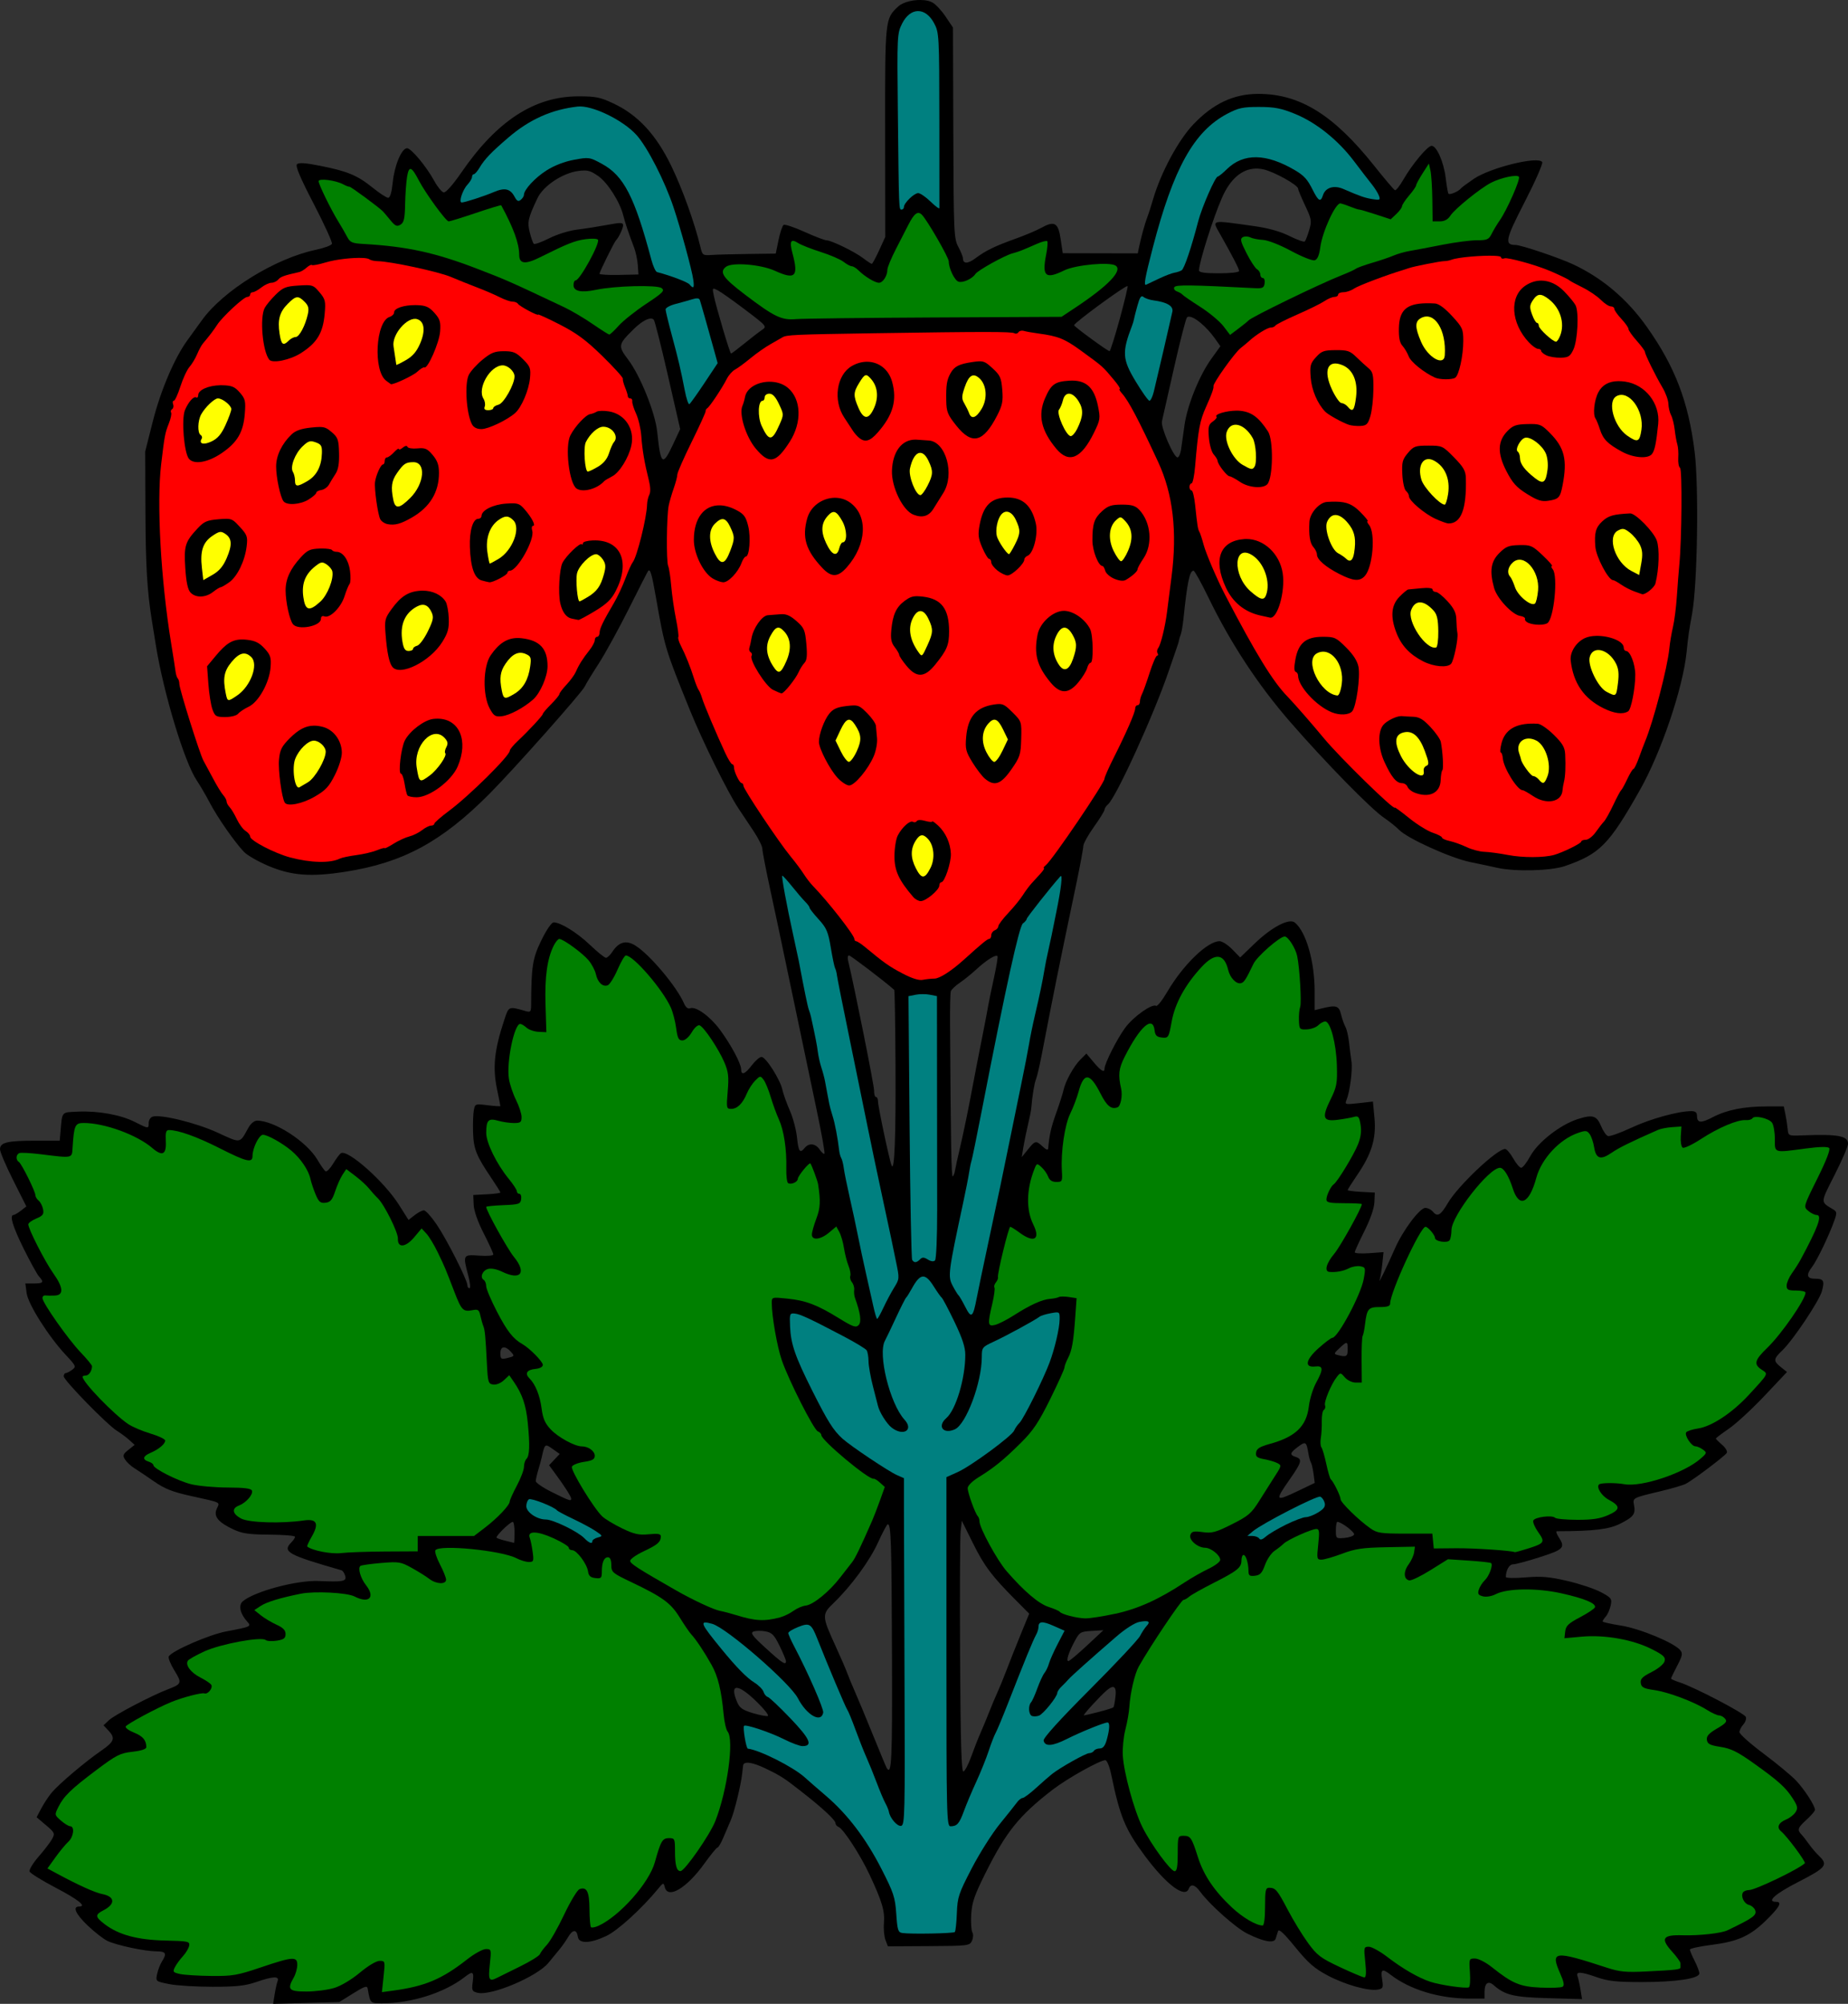 <?xml version="1.0" encoding="UTF-8"?>
<svg version="1.1" viewBox="0 0 250.56 271.69" xmlns="http://www.w3.org/2000/svg">
<rect x="0" y="0" width="250.56" height="271.69" fill="#333333" stroke="none"/>
<path transform="translate(-33.92 -39.743)" d="m159.23 39.772c-1.25-0.137-2.835 0.2-3.539 0.861-1.778 1.671-1.777 1.65-1.762 17.041l0.016 14.203-0.834 1.82c-0.459 1.002-0.905 1.822-0.992 1.822-0.087 0-0.618-0.351-1.18-0.779-1.154-0.88-4.308-2.413-4.975-2.418-0.242-0.002-1.574-0.515-2.961-1.141s-2.662-1.052-2.832-0.947c-0.17 0.105-0.481 1.023-0.691 2.041l-0.381 1.852-3.709 0.049c-2.039 0.026-4.274 0.086-4.967 0.135-1.2 0.084-1.272 0.036-1.525-1.031-0.771-3.246-2.447-7.916-3.963-11.041-2.06-4.247-4.506-6.891-7.824-8.461-1.805-0.854-2.413-0.976-4.787-0.973-5.946 0.01-11.033 3.321-15.84 10.311-1.154 1.678-2.112 2.762-2.4 2.715-0.264-0.043-0.839-0.74-1.279-1.549-1.065-1.957-3.132-4.441-3.695-4.441-0.728 0-1.703 2.314-1.938 4.602-0.142 1.385-0.357 2.117-0.623 2.117-0.224 0-1.175-0.621-2.115-1.381-2.056-1.661-3.403-2.221-7.098-2.955-1.992-0.396-2.905-0.458-3.148-0.215s0.416 1.803 2.272 5.381c1.437 2.771 2.546 5.207 2.467 5.414-0.079 0.207-1.056 0.57-2.172 0.805-5.518 1.162-12.565 5.519-15.471 9.566-0.528 0.735-1.401 1.942-1.941 2.682-1.761 2.409-3.631 6.788-4.701 11.01l-1.037 4.094 0.033 8.32c0.029 7.138 0.243 10.726 0.869 14.561 0.072 0.44 0.316 1.951 0.541 3.359 1.04 6.5 3.881 15.894 5.555 18.365 0.43 0.635 1.222 1.993 1.76 3.018 1.059 2.017 3.353 5.312 4.635 6.658 0.44 0.462 1.927 1.317 3.305 1.9 3.132 1.328 5.773 1.527 10.469 0.791 7.798-1.223 13.019-4.046 19.482-10.533 3.281-3.294 12.667-13.865 12.963-14.6 0.106-0.264 0.939-1.631 1.85-3.039 0.91-1.408 2.77-4.793 4.133-7.521 1.363-2.728 2.533-5.019 2.602-5.092 0.29-0.31 0.492 0.389 1.07 3.688 1.174 6.702 1.243 6.93 4.58 15.166 1.711 4.224 5.108 11.109 6.566 13.311 0.478 0.721 1.408 2.117 2.068 3.103 0.66 0.987 1.199 2.075 1.199 2.416 0 0.342 0.512 2.977 1.137 5.856s1.341 6.243 1.592 7.475c0.251 1.232 0.826 3.966 1.277 6.078 0.451 2.112 1.101 5.209 1.445 6.881s1.19 5.705 1.879 8.961 1.179 5.992 1.088 6.08c-0.092 0.088-0.384-0.165-0.65-0.561-0.558-0.83-1.432-0.934-2.008-0.24-0.67 0.808-0.861 0.555-1.066-1.414-0.109-1.041-0.547-2.681-0.973-3.644-0.426-0.963-0.88-2.235-1.01-2.826-0.303-1.385-2.248-4.436-2.828-4.436-0.245 0-0.831 0.505-1.301 1.121-0.936 1.228-1.461 1.427-1.461 0.557 0-0.77-1.421-3.416-2.9-5.4-1.341-1.798-3.241-3.165-3.998-2.875-0.318 0.122-0.612-0.113-0.863-0.689-0.994-2.278-4.638-6.604-6.582-7.812-1.244-0.773-2.232-0.505-3.117 0.846-0.294 0.448-0.683 0.814-0.867 0.814-0.184 0-1.145-0.775-2.137-1.721-1.775-1.693-4.006-3.08-4.953-3.08-0.284 0-0.972 1-1.67 2.432-1.195 2.45-1.361 3.508-1.387 8.727-0.005 0.964-0.082 1.054-0.727 0.871-2.342-0.667-2.292-0.685-2.898 1.147-1.375 4.149-1.617 6.479-0.988 9.486 0.246 1.176 0.447 2.183 0.447 2.24 0 0.057-0.773 0.007-1.717-0.111-1.686-0.211-1.719-0.197-1.885 0.67-0.093 0.486-0.14 1.831-0.104 2.99 0.071 2.271 0.432 3.178 2.465 6.186 0.683 1.01 1.24 1.903 1.24 1.984 0 0.081-0.828 0.191-1.84 0.244l-1.84 0.096 0.057 1.318c0.035 0.823 0.546 2.281 1.359 3.877 0.717 1.407 1.305 2.695 1.305 2.861 0 0.172-0.826 0.243-1.92 0.164-2.209-0.16-2.229-0.125-1.467 2.738 0.246 0.924 0.316 1.68 0.156 1.68-0.16 0-0.291-0.189-0.291-0.422 0-0.699-2.772-6.174-4.164-8.225-0.715-1.052-1.491-1.912-1.725-1.912s-0.797 0.293-1.254 0.652l-0.83 0.652-1.305-2.062c-1.995-3.159-6.986-7.586-7.873-6.982-0.177 0.121-0.651 0.761-1.053 1.422-0.402 0.661-0.861 1.122-1.02 1.023-0.159-0.098-0.653-0.799-1.098-1.559-1.445-2.465-5.828-5.307-8.185-5.307-0.387 0-0.86 0.393-1.188 0.984-1.195 2.156-0.96 2.119-4.17 0.641-2.912-1.341-7.837-2.541-8.844-2.154-0.271 0.104-0.492 0.48-0.492 0.838 0 0.815-0.019 0.814-1.887-0.133-1.915-0.97-4.977-1.524-7.713-1.395-2.293 0.108-2.112-0.107-2.367 2.818l-0.098 1.119h-3.328c-3.786 0-4.768 0.242-4.768 1.168 0 0.354 0.804 2.241 1.787 4.195l1.787 3.553-0.746 0.576c-0.411 0.316-0.856 0.578-0.988 0.582-0.584 0.017-0.123 1.552 1.369 4.566 0.885 1.787 1.821 3.483 2.08 3.769 0.707 0.782 0.584 0.951-0.691 0.951h-1.162l0.176 1.312c0.203 1.51 2.971 5.883 5.301 8.373 1.409 1.506 1.446 1.596 0.859 2.025-0.338 0.247-0.731 0.449-0.873 0.449-0.142 0-0.258 0.194-0.258 0.432 0 0.534 5.879 6.558 7.199 7.377 0.528 0.328 1.288 0.893 1.688 1.256l0.727 0.66-0.848 0.676c-0.736 0.587-0.796 0.76-0.451 1.312 0.219 0.35 0.778 0.872 1.242 1.16 0.464 0.288 1.669 1.098 2.68 1.801 1.45 1.009 2.495 1.424 4.961 1.971 4.29 0.951 3.979 0.798 3.549 1.742-0.468 1.026 0.197 1.845 2.285 2.814 1.174 0.545 2.099 0.677 4.889 0.695 1.892 0.012 3.439 0.141 3.439 0.285 1.6e-5 0.145-0.216 0.48-0.48 0.744-1.286 1.286-0.547 1.7 6.756 3.797 0.196 0.056 0.433 0.403 0.529 0.77 0.195 0.745-0.266 0.833-3.609 0.689-2.975-0.128-8.766 1.429-10.295 2.768-0.599 0.524-0.343 1.674 0.605 2.723 0.611 0.675 0.553 0.704-2.828 1.342-2.317 0.437-7.317 2.608-7.797 3.385-0.114 0.185 0.227 1.042 0.758 1.904 1.06 1.723 1.02 1.836-0.918 2.578-2.19 0.839-7.212 3.471-7.943 4.164l-0.744 0.703 0.664 0.707c0.977 1.04 0.81 1.502-0.992 2.744-2.152 1.483-5.716 4.499-6.688 5.66-0.428 0.511-1.066 1.476-1.418 2.143l-0.639 1.211 1.266 1.07c1.187 1.002 1.24 1.118 0.844 1.859-0.233 0.435-1.056 1.514-1.828 2.397-0.772 0.883-1.327 1.798-1.234 2.033 0.093 0.235 1.675 1.218 3.516 2.184 3.135 1.645 4.277 2.562 3.186 2.562-0.924 0-0.442 1.04 1.211 2.609 0.924 0.878 2.115 1.802 2.647 2.055 1.234 0.587 5.074 1.405 6.633 1.412 1.298 0.006 1.447 0.279 0.752 1.377-0.247 0.39-0.541 1.155-0.654 1.701-0.206 0.99-0.202 0.993 1.621 1.359 1.006 0.202 3.654 0.367 5.885 0.367 3.223 0 4.44-0.132 5.918-0.641 2.301-0.792 3.181-0.831 2.912-0.131-0.107 0.279-0.287 1.088-0.4 1.797l-0.207 1.289 8.969-0.246 1.883-1.172c1.577-0.982 1.897-1.086 1.975-0.635 0.344 2.001 0.322 1.978 1.959 1.978 3.966 0 8.461-1.431 11.193-3.564 1.1-0.859 1.276-0.75 1.086 0.668-0.154 1.151-0.096 1.282 0.648 1.469 1.833 0.46 8.111-2.197 9.629-4.074 0.47-0.582 1.136-1.392 1.478-1.799 0.342-0.407 0.873-1.165 1.18-1.684 0.625-1.059 1.163-1.071 1.316-0.031 0.141 0.959 1.642 0.92 3.832-0.1 1.546-0.72 4.803-3.68 7.043-6.402 0.718-0.873 0.743-0.878 0.918-0.209 0.427 1.633 2.974 0.104 5.359-3.215 0.861-1.199 1.666-2.18 1.787-2.18s0.478-0.611 0.793-1.359c0.315-0.748 0.777-1.831 1.027-2.406 0.455-1.047 1.337-4.649 1.508-6.154 0.05-0.44 0.113-0.979 0.141-1.199 0.078-0.624 1.218-0.474 3.031 0.398 2.101 1.011 2.462 1.246 5.008 3.238 2.782 2.177 4.49 3.771 4.49 4.191 0 0.189 0.185 0.413 0.41 0.5 0.659 0.253 2.981 3.836 4.238 6.539 1.675 3.6 2.05 4.871 1.916 6.492-0.066 0.792 0.028 1.828 0.209 2.301l0.328 0.859 5.541-0.031c5.371-0.03 5.551-0.052 5.859-0.729 0.176-0.387 0.2-0.892 0.053-1.131-0.147-0.237-0.218-1.315-0.158-2.397 0.089-1.62 0.422-2.6 1.891-5.555 2.816-5.668 4.616-7.906 9.172-11.412 1.975-1.52 6.383-3.986 7.125-3.986 0.22 0 0.572 0.869 0.807 2 1.176 5.659 1.882 7.371 4.523 10.932 2.909 3.922 5.458 5.846 5.971 4.51 0.278-0.724 0.852-0.58 1.561 0.393 1.27 1.743 4.832 4.909 6.394 5.684 2.221 1.101 3.624 1.35 3.836 0.682 0.091-0.285 0.237-0.745 0.324-1.022 0.111-0.352 0.807 0.295 2.326 2.16 1.759 2.161 2.588 2.886 4.4 3.85 2.365 1.257 5.561 2.152 6.824 1.91 0.686-0.131 0.739-0.263 0.561-1.381-0.221-1.38 0.008-1.51 1.127-0.646 2.657 2.051 6.614 3.25 10.717 3.25h2.045v-0.941c0-1.154 0.501-1.519 1.221-0.889 1.558 1.364 2.699 1.64 7.387 1.773l4.607 0.131-0.207-1.289c-0.113-0.709-0.293-1.518-0.4-1.797-0.264-0.689 0.432-0.654 2.67 0.133 1.465 0.515 2.642 0.639 6.019 0.639 4.682 0 7.824-0.472 7.824-1.176 0-0.247-0.289-1.013-0.641-1.703s-0.641-1.376-0.641-1.523c0-0.147 1.288-0.43 2.861-0.629 3.648-0.46 5.304-1.206 7.519-3.387 1.807-1.778 2.168-2.461 1.301-2.461-1.347 0-0.129-1.087 3.039-2.707 3.737-1.911 4.057-2.31 2.801-3.504-0.396-0.376-1.009-1.093-1.361-1.592-0.352-0.499-0.819-1.098-1.039-1.33-0.602-0.634-0.504-0.91 0.719-2.023 0.616-0.561 1.121-1.153 1.121-1.314 0-0.553-1.401-2.728-2.541-3.945-0.626-0.669-2.616-2.319-4.42-3.668-1.804-1.349-3.279-2.663-3.279-2.92s0.234-0.724 0.52-1.039c0.285-0.315 0.44-0.778 0.344-1.027-0.189-0.492-6.99-4.046-8.943-4.674-0.66-0.212-1.199-0.45-1.199-0.527 0-0.078 0.376-0.859 0.836-1.738 0.715-1.368 0.773-1.675 0.402-2.121-0.832-1.002-5.485-2.928-8.039-3.328-1.364-0.214-2.481-0.467-2.481-0.561 0-0.094 0.201-0.398 0.445-0.676 0.244-0.278 0.538-0.946 0.652-1.486 0.195-0.919 0.109-1.036-1.324-1.805-0.843-0.452-2.892-1.137-4.553-1.522-2.458-0.569-3.515-0.659-5.68-0.479-1.463 0.122-2.658 0.096-2.656-0.057 0.015-0.938 0.465-1.717 0.99-1.717 0.329 0 1.968-0.44 3.643-0.977 3.229-1.034 3.462-1.285 2.525-2.715-0.284-0.434-0.391-0.79-0.238-0.791 5.091-0.017 7.09-0.26 8.637-1.051 1.785-0.912 2.055-1.285 1.818-2.522-0.182-0.953-0.181-0.955 3.586-1.85 1.513-0.359 3.067-0.816 3.453-1.018 1-0.521 5.269-3.741 5.539-4.178 0.127-0.205-0.149-0.686-0.627-1.098-0.468-0.403-0.85-0.788-0.85-0.855 0-0.067 0.802-0.674 1.783-1.35 0.981-0.676 3.151-2.68 4.822-4.451l3.039-3.219-0.822-0.656c-1.055-0.841-1.035-1.11 0.168-2.252 1.446-1.373 5.017-6.709 5.387-8.049 0.393-1.422 0.24-1.691-0.957-1.691-1.098 0-1.21-0.523-0.352-1.637 0.647-0.839 2.27-4.214 2.967-6.168 0.406-1.139 0.393-1.275-0.145-1.6-1.735-1.048-1.745-0.809 0.209-4.67 1.001-1.978 1.82-3.872 1.82-4.209 0-1.092-1.35-1.341-6.207-1.15-1.881 0.074-1.888 0.071-1.98-0.887-0.051-0.528-0.189-1.428-0.309-2l-0.217-1.039h-2.32c-3.055 0-5.41 0.469-7.297 1.455-1.635 0.855-2.15 0.808-2.15-0.195 0-0.445-0.221-0.621-0.779-0.621-1.772 0-5.56 1.05-8.129 2.254-1.508 0.707-2.935 1.212-3.172 1.121-0.236-0.091-0.643-0.677-0.904-1.303-0.616-1.474-1.129-1.639-3.144-1.004-2.385 0.752-5.434 3.126-6.477 5.041-0.471 0.865-1.023 1.572-1.227 1.572s-0.694-0.577-1.09-1.281-0.891-1.276-1.1-1.272c-1.127 0.026-6.356 4.967-7.738 7.311-1.011 1.715-1.427 1.948-2.08 1.162-0.219-0.264-0.669-0.48-1-0.48-0.747 0-3.033 3.049-4.088 5.453-1.144 2.606-2.325 5.035-2.096 4.307 0.111-0.352 0.274-1.343 0.363-2.201l0.162-1.561-1.951 0.141c-1.073 0.078-1.951 0.022-1.951-0.125 0-0.147 0.586-1.434 1.303-2.859 0.807-1.604 1.326-3.097 1.361-3.914l0.057-1.32-1.84-0.096c-1.012-0.053-1.84-0.163-1.84-0.244 0-0.081 0.584-1.005 1.299-2.053 1.956-2.866 2.591-4.955 2.336-7.697l-0.209-2.252-1.926 0.219c-1.807 0.204-1.911 0.179-1.672-0.391 0.463-1.105 0.857-4.108 0.688-5.246-0.092-0.616-0.242-1.801-0.334-2.633-0.092-0.832-0.313-1.768-0.49-2.08s-0.443-1.071-0.592-1.688c-0.287-1.19-0.657-1.297-2.701-0.785l-0.879 0.219v-2.58c0-4.026-1.153-8.033-2.676-9.297-0.762-0.633-3.103 0.58-5.43 2.814l-1.99 1.912-1.078-1.102c-0.592-0.606-1.362-1.102-1.713-1.102-1.645 0-4.952 3.203-7.104 6.883-0.665 1.136-1.338 1.985-1.498 1.887-0.55-0.34-3.092 1.464-4.209 2.986-1.095 1.493-2.783 4.83-2.783 5.504 0 0.622-0.469 0.353-1.473-0.842l-0.992-1.182-0.818 0.818c-0.905 0.905-2.044 2.969-2.287 4.146-0.086 0.417-0.525 1.792-0.975 3.053-0.711 1.993-0.94 2.996-1.1 4.838-0.024 0.275-0.27 0.195-0.736-0.24-0.919-0.856-1.025-0.834-2.01 0.389l-0.838 1.039 0.205-1.279c0.113-0.704 0.393-2.073 0.621-3.041 0.228-0.968 0.434-1.974 0.455-2.238 0.134-1.674 0.421-3.451 0.648-4 0.146-0.352 0.499-1.865 0.787-3.361 1.692-8.795 2.202-11.312 4.658-23.039 0.535-2.552 0.972-4.902 0.973-5.223 7.2e-4 -0.32 0.649-1.492 1.441-2.602 0.792-1.11 1.44-2.162 1.44-2.338 0-0.176 0.201-0.487 0.447-0.691 1.104-0.916 6.27-12.243 8.258-18.107 0.537-1.584 1.056-3.095 1.156-3.359 0.1-0.264 0.205-0.625 0.232-0.801 0.027-0.176 0.134-0.535 0.24-0.799 0.106-0.264 0.268-1.2 0.359-2.08 0.524-5.038 0.846-6.567 1.379-6.555 0.136 0.003 1.033 1.623 1.992 3.6 3.015 6.215 6.745 11.893 11.117 16.92 4.791 5.509 10.944 11.792 12.727 12.994 0.71 0.479 1.616 1.206 2.014 1.615 1.146 1.18 7.017 3.838 9.678 4.381 1.32 0.269 2.95 0.615 3.621 0.768 2.413 0.549 7.288 0.428 9.195-0.23 4.737-1.635 5.973-2.889 10.172-10.314 2.878-5.09 5.834-13.819 6.326-18.68 0.225-2.223 0.325-2.912 0.748-5.219 0.727-3.963 0.932-17.223 0.34-21.99-0.84-6.756-2.657-11.5-6.463-16.885-2.661-3.764-6.021-6.621-9.969-8.475-1.955-0.918-7.098-2.65-7.869-2.65-1.518 0-1.355-0.738 1.283-5.867 1.417-2.755 2.477-5.17 2.356-5.367-0.526-0.851-7.035 0.749-9.289 2.283-0.863 0.588-1.643 1.166-1.73 1.283-0.319 0.425-1.565 0.944-1.701 0.709-0.077-0.132-0.243-1.104-0.371-2.158-0.259-2.133-1.224-4.322-1.904-4.322-0.544 0-2.632 2.497-3.828 4.578-0.486 0.846-1.001 1.494-1.143 1.44-0.142-0.054-1.403-1.539-2.803-3.299-5.501-6.915-10.08-9.76-15.713-9.76-3.345 0-6.121 1.302-8.82 4.135-2.029 2.129-4.394 6.521-5.443 10.105-0.309 1.056-0.68 2.209-0.822 2.561-0.286 0.707-0.848 2.751-1.103 4.012l-0.166 0.811-5.086-0.01-5.084-0.012-0.287-1.92c-0.333-2.239-0.826-2.518-2.652-1.508-0.634 0.351-2.2 1.012-3.481 1.469-2.77 0.989-4.032 1.605-5.434 2.654-1.022 0.765-1.678 0.765-1.678 0 0-0.212-0.284-0.916-0.631-1.562-0.598-1.116-0.632-1.909-0.676-15.453l-0.047-14.275-1.004-1.496c-0.552-0.823-1.363-1.685-1.803-1.916-0.297-0.156-0.677-0.255-1.094-0.301zm44.945 22.83c0.347-0.009 0.703 0.027 1.068 0.109 1.454 0.326 4.68 2.128 4.68 2.615 0 0.149 0.426 1.174 0.947 2.277 0.881 1.864 0.92 2.102 0.555 3.34-0.216 0.733-0.484 1.424-0.596 1.535-0.111 0.111-1.044-0.218-2.074-0.732-1.24-0.62-2.844-1.072-4.752-1.34-6.087-0.855-5.793-0.932-4.598 1.184 1.654 2.928 2.518 4.606 2.518 4.896 0 0.179-1.163 0.312-2.721 0.312-1.965 0-2.718-0.111-2.715-0.4 0.011-1.097 1.911-7.103 3.113-9.84 1.121-2.553 2.702-3.91 4.574-3.957zm-91.062 0.256c0.68-0.006 1.104 0.189 1.908 0.748 1.279 0.889 2.943 3.498 3.4 5.33 0.254 1.017 0.723 2.41 1.461 4.344 0.235 0.616 0.466 1.696 0.514 2.4l0.088 1.279-2.641 0.059c-1.452 0.032-2.641-0.04-2.641-0.16-1.5e-4 -0.249 1.997-4.296 2.24-4.539 0.369-0.369 0.961-1.623 0.961-2.037 0-0.379-0.331-0.387-2.16-0.045-1.188 0.222-3.02 0.51-4.072 0.637-1.08 0.131-2.731 0.644-3.793 1.18-1.034 0.522-1.974 0.858-2.088 0.746s-0.359-0.806-0.543-1.541c-0.354-1.414-0.237-1.931 1.039-4.635 0.792-1.677 3.388-3.412 5.537-3.699 0.307-0.041 0.562-0.064 0.789-0.066zm73.678 15.672c0.006 5.02e-4 0.011 8.27e-4 0.014 0.004 0.065 0.065-0.417 2.078-1.072 4.473-0.655 2.395-1.275 4.35-1.379 4.346-0.273-0.011-4.799-3.321-4.801-3.512-0.004-0.333 6.837-5.342 7.238-5.311zm-56.1 0.35c0.102 0.001 0.281 0.091 0.564 0.238 0.425 0.221 2.104 1.411 3.731 2.643 2.907 2.202 2.943 2.247 2.24 2.719-0.393 0.264-1.467 1.092-2.387 1.84-0.92 0.748-1.731 1.361-1.803 1.361-0.152 0-2.05-6.399-2.35-7.922-0.125-0.636-0.167-0.881 0.004-0.879zm64.418 3.799c0.732-0.032 2.372 1.308 3.555 2.986l0.721 1.023-1.211 1.68c-1.649 2.286-3.294 6.364-3.662 9.072-0.167 1.232-0.375 2.707-0.461 3.279s-0.301 1.041-0.479 1.041c-0.524 0-2.297-4.102-2.113-4.891 0.091-0.39 0.828-3.657 1.641-7.26 0.812-3.603 1.602-6.676 1.756-6.83 0.064-0.064 0.149-0.097 0.254-0.102zm-72.98 0.252c0.181-0.006 0.328 0.046 0.432 0.158 0.138 0.149 1 3.549 1.916 7.555l1.666 7.281-0.973 2.078c-1.414 3.021-1.672 2.814-2.144-1.717-0.269-2.575-2.29-7.603-3.932-9.777-1.404-1.859-1.373-2.048 0.676-4.076 0.958-0.949 1.816-1.483 2.359-1.502zm26.902 86.35c0.217 0 4.711 3.42 6.133 4.668 0.066 0.058 0.143 4.61 0.172 10.117 0.052 9.864-0.133 14.637-0.531 13.695-0.293-0.693-1.842-8.005-1.842-8.697 0-0.321-0.123-0.584-0.273-0.584-0.151 0-0.266-0.395-0.258-0.879 0.012-0.69-2.688-14.18-3.522-17.6-0.097-0.396-0.042-0.721 0.121-0.721zm19.994 0.049c0.061-0.002 0.107 0.013 0.137 0.043 0.079 0.079-0.14 1.421-0.484 2.984-0.344 1.564-0.697 3.277-0.785 3.805-0.088 0.528-0.388 2.111-0.668 3.519-0.67 3.369-0.996 5.049-1.801 9.279-0.368 1.936-0.957 4.744-1.309 6.24s-0.673 2.969-0.715 3.273c-0.042 0.304-0.176 0.653-0.297 0.773-0.192 0.192-0.274-4.371-0.373-20.688-0.013-2.2 0.034-4.187 0.105-4.416 0.071-0.229 0.617-0.745 1.213-1.15 0.596-0.405 1.629-1.243 2.297-1.861 1.126-1.042 2.256-1.791 2.68-1.803zm47.426 52.492c0.175-0.009 0.193 0.283 0.193 0.898 0 0.954-0.176 1.048-1.379 0.736-0.516-0.134-0.487-0.231 0.258-0.922 0.497-0.461 0.773-0.705 0.928-0.713zm-114.22 0.602c0.25-0.008 0.582 0.181 0.939 0.576 0.514 0.568 0.503 0.611-0.191 0.797-1.129 0.303-1.213 0.261-1.213-0.596 0-0.506 0.181-0.768 0.465-0.777zm108.52 12.998c0.303-0.019 0.405 0.399 0.582 1.453 0.081 0.481 0.232 1.014 0.336 1.182 0.104 0.168 0.262 0.855 0.35 1.525l0.158 1.219-2.172 1.041c-3.226 1.544-3.296 1.454-1.203-1.543 1.611-2.307 1.722-2.726 0.803-3.018-0.872-0.277-0.805-0.556 0.326-1.393 0.386-0.286 0.639-0.455 0.82-0.467zm-102.72 0.312c0.179 0.007 0.427 0.18 0.818 0.459l0.959 0.682-0.721 0.766-0.719 0.766 0.709 0.959c1.346 1.82 2.287 3.286 2.287 3.561 0 0.385-0.199 0.318-2.639-0.893-1.188-0.589-2.16-1.254-2.16-1.475-1e-5 -0.221 0.152-0.905 0.338-1.52s0.394-1.381 0.465-1.703c0.257-1.167 0.364-1.613 0.662-1.602zm56.295 10.197 1.506 3.035c1.541 3.106 2.545 4.443 5.783 7.701l1.848 1.859-1.152 2.816c-0.634 1.549-1.49 3.709-1.904 4.799s-0.973 2.459-1.242 3.041-0.772 1.778-1.117 2.658c-0.345 0.88-0.883 2.175-1.195 2.879-0.312 0.704-0.874 2.136-1.248 3.182-0.374 1.045-0.848 1.955-1.053 2.023-0.279 0.093-0.395-3.793-0.459-15.5-0.047-8.594-0.014-16.27 0.074-17.059l0.16-1.436zm-60.881 0.15c0.132-8.1e-4 0.24 0.647 0.24 1.439s-0.036 1.424-0.08 1.406c-0.044-0.018-0.556-0.144-1.137-0.281s-1.129-0.324-1.219-0.414c-0.183-0.183 1.822-2.148 2.195-2.15zm111.79 0c0.003-9.9e-4 0.006 0 0.01 0 0.53 0 2.373 1.394 2.268 1.715-0.066 0.201-0.649 0.408-1.295 0.463-1.152 0.097-1.176 0.078-1.176-1.039 0-0.607 0.087-1.108 0.193-1.139zm-60.949 0.33c0.442-0.024 0.515 2.204 0.572 17.441 0.055 14.625-0.042 16.726-0.721 15.588-0.079-0.132-0.933-2.184-1.898-4.561s-2.045-4.968-2.398-5.76-0.829-1.945-1.059-2.561c-0.229-0.616-0.948-2.277-1.598-3.691-1.829-3.985-1.842-4.248-0.271-5.754 2.387-2.288 4.907-5.716 6.049-8.229 0.616-1.355 1.213-2.469 1.324-2.475zm29.236 14.361-2.24 2.09c-1.232 1.15-2.356 2.092-2.5 2.094-0.35 0.005 0.014-1.149 0.859-2.717 0.647-1.201 0.787-1.285 2.285-1.373l1.596-0.094zm-46.73 0.08c0.293-0.004 0.619 0.02 0.908 0.074 0.886 0.166 1.189 0.476 1.918 1.963 0.476 0.971 0.865 1.906 0.865 2.078 0 0.6-0.496 0.281-2.721-1.75-1.842-1.682-2.14-2.083-1.678-2.266 0.155-0.061 0.414-0.095 0.707-0.1zm48.033 7.617c0.326 0.013 0.436 0.452 0.336 1.32-0.083 0.72-0.211 1.369-0.285 1.443-0.075 0.075-0.958 0.35-1.961 0.611-1.003 0.261-1.919 0.475-2.035 0.475-0.21 0 2.205-2.639 3.123-3.414 0.353-0.298 0.627-0.443 0.822-0.436zm-51.004 0.119c0.487-1e-4 1.447 0.655 2.777 1.963 0.944 0.928 1.591 1.755 1.439 1.838-0.152 0.083-1.059-0.084-2.016-0.369-1.391-0.415-1.82-0.708-2.144-1.469-0.558-1.308-0.544-1.963-0.057-1.963z"/>
<g fill="#008080">
<path transform="translate(-33.92 -39.743)" d="m156.48 67.805c0-0.536 1.373-1.873 1.929-1.88 0.269-3e-3 1.025 0.515 1.68 1.151s1.194 1.032 1.198 0.88c4e-3 -0.152 8.2e-4 -5.561-7e-3 -12.02-0.014-11.439-0.033-11.777-0.712-13.05-1.181-2.213-3.219-2.182-4.343 0.066-0.664 1.328-0.681 1.669-0.572 11.767 0.147 13.687 0.138 13.44 0.507 13.44 0.176 0 0.32-0.16 0.32-0.355z"/>
<path transform="translate(-33.92 -39.743)" d="m191.08 77.508c0.811-0.384 1.747-0.741 2.08-0.793 0.333-0.052 0.771-0.198 0.973-0.324 0.357-0.223 1.296-3.003 2.242-6.631 0.501-1.923 2.317-6.08 2.656-6.08 0.117 0 0.671-0.449 1.232-0.998 2.254-2.204 5.328-2.158 9.227 0.139 1.242 0.731 1.696 1.232 2.406 2.654 0.779 1.56 1.084 1.723 1.394 0.745 0.333-1.051 1.486-1.41 2.755-0.859 2.283 0.991 2.932 1.217 3.985 1.384 0.985 0.157 1.065 0.112 0.85-0.47-0.131-0.354-0.564-1.046-0.962-1.539s-1.48-1.9-2.405-3.126c-2.166-2.874-5.134-5.253-8.018-6.428-1.865-0.76-2.766-0.934-4.851-0.938-2.208-0.004-2.802 0.123-4.319 0.92-4.515 2.373-7.304 7.379-10.094 18.116-1.076 4.142-1.274 5.241-0.91 5.064 0.155-0.075 0.946-0.452 1.758-0.836z"/>
<path transform="translate(-33.92 -39.743)" d="m127.92 77.68c-0.195-1.385-1.685-6.851-2.683-9.84-1.185-3.553-3.526-8.126-5.005-9.779-1.824-2.038-6.056-4.089-7.985-3.87-3.522 0.399-6.507 1.729-9.365 4.172-2.343 2.003-3.261 2.96-3.941 4.112-0.288 0.487-0.636 0.885-0.774 0.885s-0.251 0.171-0.251 0.379c0 0.209-0.277 0.677-0.616 1.04-0.672 0.72-1.22 2.423-0.778 2.417 0.438-0.005 3.043-0.852 4.378-1.422 1.45-0.619 2.201-0.45 2.777 0.627 0.327 0.61 0.521 0.71 0.851 0.436 0.235-0.195 0.428-0.495 0.428-0.667 0-0.702 1.473-2.302 3.046-3.308 1.058-0.677 2.439-1.213 3.746-1.454 2.018-0.372 2.114-0.358 3.774 0.545 2.975 1.617 4.432 4.443 6.72 13.036 0.227 0.852 0.57 1.591 0.763 1.642 1.908 0.504 4.139 1.355 4.412 1.683 0.534 0.643 0.66 0.484 0.502-0.634z"/>
<path transform="translate(-33.92 -39.743)" d="m190.35 92.88c0.321-1.294 2.273-9.699 2.526-10.874 0.165-0.767-0.725-1.296-2.593-1.543-0.503-0.066-1.097-0.273-1.32-0.458-0.312-0.259-0.504 0.016-0.828 1.189-0.232 0.839-0.444 1.67-0.471 1.846-0.027 0.176-0.132 0.536-0.233 0.8-1.408 3.658-1.351 4.598 0.458 7.6 0.875 1.452 1.72 2.64 1.877 2.64 0.157 0 0.42-0.54 0.584-1.2z"/>
<path transform="translate(-33.92 -39.743)" d="m129.42 91.69 1.802-2.708-0.466-1.691c-0.815-2.956-1.816-6.478-1.952-6.87-0.091-0.264-0.405-0.294-1.03-0.099-0.494 0.154-1.51 0.439-2.258 0.632s-1.357 0.526-1.354 0.739c4e-3 0.213 0.375 1.755 0.826 3.427 0.914 3.39 1.218 4.69 1.78 7.583 0.212 1.091 0.489 1.918 0.618 1.839 0.128-0.079 1.044-1.363 2.035-2.852z"/>
<path transform="translate(-33.92 -39.743)" d="m158.66 210.49c0.309-0.309 0.533-0.304 1.062 0.026 0.419 0.262 0.783 0.305 0.971 0.117 0.17-0.17 0.298-3.157 0.293-6.826-5e-3 -3.589-0.013-11.583-0.019-17.765l-0.01-11.24-0.96-0.192c-0.528-0.106-1.396-0.105-1.93 2e-3l-0.97 0.194 0.15 17.717c0.083 9.744 0.239 17.861 0.349 18.038 0.264 0.427 0.589 0.406 1.065-0.07z"/>
<path transform="translate(-33.92 -39.743)" d="m166.36 215.68c0.185-0.968 0.862-4.208 1.505-7.2 1.317-6.129 2.167-10.185 3.016-14.4 0.319-1.584 0.968-4.752 1.442-7.04s0.98-4.88 1.123-5.76c0.143-0.88 0.497-2.608 0.786-3.84 0.636-2.713 1.06-4.743 1.304-6.24 0.1-0.616 0.331-1.768 0.513-2.56s0.386-1.728 0.453-2.08c0.067-0.352 0.344-1.72 0.615-3.04 0.686-3.341 0.917-5.346 0.57-4.96-1.267 1.412-4.564 5.582-4.564 5.772 0 0.131-0.231 0.407-0.513 0.613-0.502 0.367-2.307 8.577-5.561 25.298-0.685 3.521-1.319 6.617-1.408 6.88-0.089 0.263-0.236 0.982-0.327 1.597-0.091 0.616-0.459 2.488-0.818 4.16-2.009 9.362-2.079 9.915-1.422 11.17 0.332 0.632 0.693 1.222 0.803 1.31s0.523 0.798 0.919 1.577c0.829 1.635 1.044 1.462 1.563-1.257z"/>
<path transform="translate(-33.92 -39.743)" d="m153.7 217.04c0.389-0.836 1.04-2.058 1.448-2.715 0.729-1.175 0.733-1.234 0.258-3.52-0.266-1.279-0.557-2.685-0.646-3.125-0.089-0.44-0.675-3.176-1.302-6.08s-1.488-7.008-1.913-9.12c-0.425-2.112-1.515-7.44-2.423-11.84s-1.683-8.294-1.724-8.653c-0.041-0.359-0.152-0.791-0.248-0.96-0.095-0.169-0.359-1.427-0.587-2.798-0.359-2.161-0.577-2.67-1.647-3.84-0.678-0.742-1.233-1.451-1.233-1.576s-0.261-0.485-0.58-0.8c-0.319-0.315-1.131-1.26-1.805-2.101s-1.266-1.487-1.317-1.437c-0.119 0.119 0.608 4.06 1.46 7.925 0.369 1.672 0.725 3.328 0.791 3.68 0.738 3.934 1.197 6.163 1.352 6.56 0.103 0.264 0.235 0.696 0.292 0.96 0.605 2.77 0.814 3.841 0.93 4.765 0.075 0.597 0.299 1.576 0.496 2.175s0.418 1.443 0.49 1.875c0.072 0.432 0.211 1.181 0.31 1.665 0.099 0.484 0.217 1.096 0.261 1.36 0.045 0.264 0.242 0.984 0.438 1.6 0.326 1.025 0.689 2.927 0.898 4.702 0.045 0.386 0.174 0.85 0.286 1.031 0.112 0.181 0.266 0.802 0.342 1.378 0.076 0.577 0.434 2.345 0.795 3.929s0.871 3.96 1.133 5.28c0.262 1.32 0.755 3.624 1.095 5.12 0.34 1.496 0.785 3.476 0.987 4.4s0.433 1.68 0.511 1.68c0.079 0 0.461-0.684 0.85-1.52z"/>
<path transform="translate(-33.92 -39.743)" d="m208.29 246.45c1.128-0.554 2.335-1.007 2.682-1.007 0.347 0 1.102-0.291 1.677-0.647 0.789-0.487 1.004-0.809 0.873-1.307-0.095-0.363-0.364-0.734-0.597-0.823-0.453-0.174-7.857 3.625-9.128 4.684l-0.759 0.632 0.701 0.011c0.386 6e-3 0.797 0.165 0.914 0.355 0.139 0.225 0.451 0.13 0.899-0.273 0.377-0.34 1.609-1.07 2.737-1.624z"/>
<path transform="translate(-33.92 -39.743)" d="m114.24 248.68c0-0.155 0.324-0.37 0.72-0.477 0.706-0.191 0.701-0.207-0.24-0.852-0.528-0.362-1.896-1.101-3.04-1.643-1.144-0.542-2.152-1.077-2.24-1.189-0.373-0.473-3.484-1.696-3.807-1.497-0.194 0.12-0.353 0.539-0.353 0.93 0 0.828 1.442 1.81 2.656 1.81 0.967 0 4.297 1.615 5.184 2.513 0.691 0.7 1.12 0.855 1.12 0.404z"/>
<path transform="translate(-33.92 -39.743)" d="m163.38 301.69c0.101-0.101 0.225-1.248 0.274-2.548 0.083-2.182 0.237-2.648 2.007-6.064 1.054-2.035 2.768-4.747 3.809-6.026 1.041-1.279 2.09-2.597 2.331-2.928s0.587-0.603 0.767-0.603c0.18 0 1.001-0.612 1.824-1.36s1.79-1.593 2.148-1.878c1.12-0.89 4.595-2.842 5.06-2.842 0.244 0 0.533-0.144 0.642-0.32s0.47-0.32 0.804-0.32c0.428 0 0.704-0.353 0.939-1.2 0.393-1.416 0.431-2.32 0.097-2.32-0.453 3.1e-4 -3.654 1.298-5.496 2.228-1.979 0.999-3.002 1.07-3.168 0.22-0.066-0.339 2.193-2.833 6.247-6.895 3.493-3.5 6.564-6.775 6.824-7.279 0.26-0.503 0.66-1.112 0.888-1.353 0.581-0.612 0.272-0.792-0.963-0.56-0.631 0.118-1.895 0.922-3.135 1.993-3.483 3.009-6.138 5.383-6.518 5.828-0.198 0.232-0.612 0.66-0.92 0.951-0.308 0.291-0.564 0.677-0.569 0.857-0.015 0.536-1.899 2.873-2.487 3.085-0.299 0.108-0.724 0.128-0.944 0.046-0.457-0.171-0.538-1.403-0.122-1.857 0.153-0.167 0.537-1.024 0.854-1.904s0.751-1.816 0.964-2.08 0.488-0.84 0.61-1.28c0.122-0.44 0.647-1.619 1.167-2.621l0.944-1.821-1.484-0.656c-1.535-0.679-2.054-0.638-2.054 0.162 0 0.256-0.139 0.716-0.309 1.021-0.444 0.799-1.528 3.441-3.839 9.356-0.722 1.848-1.467 3.634-1.656 3.969-0.189 0.335-0.614 1.433-0.944 2.439-0.33 1.006-1.09 2.892-1.687 4.191-0.598 1.298-1.349 3.081-1.669 3.961-0.624 1.713-0.934 2.067-1.816 2.075-0.528 5e-3 -0.56-1.334-0.56-23.667v-23.672l1.52-0.682c1.822-0.818 7.393-4.919 7.673-5.648 0.109-0.284 0.439-0.758 0.734-1.053 0.555-0.555 3.216-5.903 4.057-8.153 0.708-1.895 1.351-4.656 1.364-5.854 0.011-1.045 5.5e-4 -1.052-1.189-0.838-0.66 0.119-1.344 0.329-1.52 0.466-0.594 0.464-4.468 2.577-6.16 3.361-1.641 0.76-1.68 0.81-1.684 2.142-0.01 3.438-2.112 9.073-3.646 9.772-1.578 0.719-2.441-0.409-1.161-1.518 1.298-1.126 2.571-5.377 2.571-8.586 0-1.032-0.405-2.26-1.484-4.501-0.816-1.695-1.587-3.154-1.712-3.242s-0.611-0.772-1.08-1.52c-1.163-1.857-1.825-1.803-2.948 0.24-0.339 0.616-0.7 1.192-0.803 1.28-0.103 0.088-0.721 1.312-1.374 2.72-0.653 1.408-1.325 2.81-1.493 3.116-0.994 1.805 0.675 8.545 2.652 10.708 1.292 1.414-0.177 2.306-1.754 1.065-0.675-0.531-1.654-2.098-1.851-2.961-0.029-0.128-0.325-1.28-0.657-2.56-0.333-1.28-0.609-2.832-0.615-3.448-6e-3 -0.616-0.119-1.292-0.253-1.501-0.133-0.21-1.535-1.06-3.115-1.89-4.601-2.416-5.887-3.015-6.643-3.095-0.668-0.07-0.705 0.035-0.628 1.762 0.108 2.398 0.687 4.07 3.023 8.723 2.083 4.149 2.848 5.362 4.092 6.484 1.116 1.007 6.221 4.422 7.373 4.932l0.95 0.42 2.3e-4 4.002c1.2e-4 2.201 0.036 12.784 0.08 23.517 0.074 18.09 0.04 19.522-0.46 19.62-0.521 0.101-1.516-1.047-1.661-1.918-0.038-0.229-0.252-0.749-0.476-1.156-0.223-0.407-0.753-1.661-1.177-2.788-0.424-1.127-1.048-2.666-1.387-3.421-0.339-0.755-1.011-2.452-1.493-3.772-0.482-1.32-0.987-2.544-1.121-2.72-0.215-0.282-2.653-6.059-4.052-9.6-0.81-2.051-1.057-2.201-2.602-1.583-0.732 0.293-1.331 0.661-1.331 0.818s0.36 0.969 0.799 1.805c1.874 3.564 4.031 8.486 3.936 8.983-0.278 1.461-2.246 0.343-3.432-1.949-1.076-2.08-9.695-9.563-11.623-10.092-1.797-0.493-1.68-0.175 1.269 3.429 2.009 2.456 3.426 3.902 4.434 4.524 0.586 0.362 1.151 0.93 1.256 1.262 0.105 0.332 0.367 0.649 0.582 0.704 0.215 0.055 1.592 1.357 3.062 2.893 2.677 2.798 3.099 3.767 1.639 3.767-0.363 0-1.483-0.416-2.49-0.924-1.863-0.94-5.194-2.059-5.429-1.824-0.196 0.196 0.281 3.065 0.515 3.093 1.621 0.195 6.184 2.502 7.724 3.905 0.44 0.401 1.723 1.517 2.85 2.48 2.933 2.505 5.421 5.776 7.536 9.912 1.655 3.236 1.857 3.848 2.011 6.101 0.154 2.24 0.243 2.515 0.847 2.601 1.17 0.167 6.901 0.058 7.093-0.135z"/>
</g>
<g fill="#008000">
<path transform="translate(-33.92 -39.743)" d="m160.68 82.786 17.162-0.085 1.878-1.247c4.465-2.965 6.446-5.029 5.466-5.695-0.791-0.538-5.434-0.109-6.969 0.644-2.548 1.25-3.041 0.822-2.456-2.137 0.179-0.904 0.245-1.724 0.147-1.822-0.098-0.098-0.73 0.065-1.404 0.362-2.02 0.89-2.469 1.065-3.306 1.288-1.081 0.288-4.718 2.311-5.03 2.797-0.416 0.648-1.695 1.232-2.287 1.044-0.536-0.17-1.324-1.811-1.324-2.757 0-0.524-2.929-5.602-3.642-6.316-0.56-0.56-1.041-0.2-1.845 1.379-0.269 0.528-1.016 1.985-1.661 3.237-0.645 1.252-1.173 2.522-1.173 2.821 0 0.834-0.608 1.782-1.143 1.782-0.54 0-1.921-0.837-2.772-1.68-0.311-0.308-0.723-0.56-0.915-0.56s-0.69-0.268-1.107-0.596c-0.416-0.328-1.807-0.929-3.091-1.337-1.283-0.408-2.662-0.951-3.063-1.208-1.015-0.648-1.221-0.277-0.774 1.395 0.846 3.164 0.38 3.622-2.398 2.357-1.895-0.863-5.772-1.178-6.618-0.537-0.951 0.721-0.419 1.502 2.564 3.765 4.007 3.04 4.958 3.496 6.941 3.329 0.909-0.076 9.376-0.177 18.816-0.224z"/>
<path transform="translate(-33.92 -39.743)" d="m203.2 83.192c0.349-0.44 9.636-4.951 12.598-6.118 0.902-0.356 1.784-0.759 1.961-0.896s1.185-0.502 2.241-0.811 2.352-0.748 2.88-0.978 1.536-0.514 2.24-0.633 2.671-0.491 4.37-0.827c1.7-0.335 3.799-0.61 4.666-0.61 1.399 0 1.625-0.098 2.014-0.88 0.241-0.484 0.739-1.312 1.107-1.84 0.977-1.402 2.798-5.54 2.588-5.881-0.224-0.363-2.442 0.108-3.789 0.804-1.466 0.758-4.891 3.528-5.487 4.437-0.364 0.556-0.814 0.799-1.476 0.799h-0.953l-0.038-2.96c-0.021-1.628-0.135-3.392-0.253-3.92l-0.215-0.96-0.867 1.354c-0.477 0.745-0.867 1.47-0.867 1.612 0 0.142-0.426 0.757-0.947 1.366-0.521 0.609-0.953 1.263-0.96 1.452-7e-3 0.189-0.356 0.666-0.775 1.06l-0.762 0.716-2.011-0.66c-1.106-0.363-2.122-0.66-2.257-0.66-0.135 0-0.652-0.166-1.147-0.369-0.495-0.203-1.119-0.413-1.387-0.467-0.644-0.13-2.458 3.799-2.742 5.94-0.145 1.09-0.383 1.652-0.752 1.769-0.302 0.096-1.713-0.461-3.202-1.264-1.537-0.829-3.152-1.461-3.82-1.496-0.637-0.033-1.412-0.187-1.722-0.341-0.31-0.154-0.771-0.164-1.023-0.023-0.379 0.212-0.288 0.592 0.519 2.174 0.538 1.054 1.178 2.032 1.423 2.173 0.245 0.141 0.445 0.465 0.445 0.72 0 0.255 0.154 0.464 0.342 0.464s0.296 0.324 0.24 0.72c-0.088 0.623-0.275 0.711-1.382 0.654-8.718-0.448-10.647-0.472-10.855-0.134-0.127 0.206 0.027 0.457 0.355 0.579 0.319 0.118 0.652 0.313 0.74 0.434s1.169 0.864 2.403 1.652c1.233 0.788 2.65 1.967 3.149 2.62l0.906 1.188 1.171-0.879c0.644-0.484 1.243-0.97 1.331-1.081z"/>
<path transform="translate(-33.92 -39.743)" d="m117.8 83.909c0.593-0.666 2.266-1.998 3.717-2.96 2.301-1.525 2.57-1.799 2.108-2.143-0.622-0.461-6.345-0.311-8.906 0.233-1.993 0.424-3.04 0.201-3.04-0.646 0-0.349 0.13-0.634 0.288-0.634 0.564 0 3.325-5.03 3.026-5.513-0.094-0.152-0.843-0.187-1.663-0.076-1.453 0.196-2.455 0.593-6.18 2.451-2.029 1.012-2.83 0.917-2.835-0.336-6e-3 -1.536-0.777-3.655-2.439-6.708-0.031-0.056-1.576 0.412-3.434 1.04-1.858 0.628-3.517 1.142-3.685 1.142-0.365 0-3.138-3.802-4.043-5.543-1.001-1.926-1.342-2.04-1.596-0.533-0.122 0.721-0.244 2.404-0.27 3.739-0.04 1.965-0.159 2.495-0.628 2.783-0.481 0.294-0.713 0.192-1.366-0.605-0.433-0.528-0.892-1.069-1.021-1.203-0.518-0.538-4.387-3.387-4.545-3.345-0.093 0.024-0.457-0.114-0.809-0.306-1.023-0.561-3.36-0.864-3.36-0.435 0 0.432 1.669 3.849 2.661 5.45 0.382 0.616 0.911 1.534 1.177 2.039 0.429 0.818 0.676 0.93 2.242 1.019 5.9 0.336 9.71 1.166 15.399 3.356 4.039 1.555 4.304 1.672 11.801 5.214 0.968 0.457 2.696 1.476 3.84 2.263 1.144 0.787 2.171 1.44 2.281 1.45 0.111 0.01 0.687-0.526 1.28-1.192z"/>
<path transform="translate(-33.92 -39.743)" d="m241.06 249.71c2.286-0.725 2.383-0.876 1.422-2.227-0.457-0.642-0.76-1.351-0.674-1.576 0.182-0.473 2.557-0.779 2.955-0.38 0.148 0.148 1.5 0.273 3.004 0.277 2.064 6e-3 3.095-0.152 4.201-0.641 1.676-0.742 1.688-1.212 0.052-2.094-0.947-0.51-1.686-1.674-1.304-2.056 0.234-0.234 2.216-0.254 3.453-0.035 2.339 0.415 8.059-1.496 10.293-3.44 0.904-0.786 0.918-0.838 0.339-1.262-0.332-0.243-0.789-0.441-1.015-0.441-0.529 0-1.502-1.474-1.246-1.887 0.107-0.174 0.835-0.412 1.618-0.529 1.852-0.278 4.648-2.131 6.883-4.561 2.726-2.964 2.647-2.812 1.746-3.402-1.13-0.74-0.986-1.298 0.772-2.996 1.902-1.837 5.162-6.548 5.162-7.461 0-0.156-0.576-0.283-1.28-0.283-1.086 0-1.28-0.102-1.28-0.671 0-0.369 0.324-1.123 0.72-1.675s0.915-1.367 1.154-1.809c2.401-4.449 2.991-6.085 2.196-6.085-0.264 0-0.777-0.252-1.141-0.56-0.662-0.56-0.662-0.561 1.238-4.39 1.219-2.456 1.79-3.941 1.592-4.138s-1.328-0.172-3.15 0.07c-4.426 0.589-4.209 0.657-4.209-1.321 0-0.934-0.18-1.925-0.4-2.2-0.476-0.596-2.375-1.01-2.643-0.575-0.104 0.168-0.505 0.28-0.892 0.249-1.092-0.086-3.688 1.008-6.056 2.55-1.184 0.771-2.31 1.305-2.502 1.186-0.192-0.119-0.31-0.814-0.261-1.544l0.089-1.327-1.267 0.088c-0.697 0.049-1.555 0.215-1.907 0.371-3.773 1.665-5.302 2.42-6.311 3.115-1.472 1.014-2.1 0.81-2.352-0.766-0.107-0.669-0.379-1.469-0.605-1.777-0.362-0.496-0.547-0.514-1.585-0.156-2.502 0.863-4.951 3.503-5.651 6.09-0.953 3.522-2.327 4.132-3.194 1.418-0.541-1.693-1.22-2.783-1.734-2.783-1.493 0-6.564 6.512-6.573 8.441-3e-3 0.549-0.111 1.166-0.241 1.37-0.282 0.444-1.994 0.184-1.994-0.303 0-0.392-0.952-1.508-1.287-1.508-0.698 0-4.793 8.89-4.793 10.406 0 0.347-0.377 0.474-1.406 0.474-1.556 0-1.744 0.224-2.006 2.386-0.084 0.697-0.227 1.386-0.317 1.532-0.09 0.146-0.153 1.628-0.14 3.294l0.024 3.028h-0.84c-0.464 0-1.11-0.311-1.443-0.695-0.591-0.682-0.612-0.683-1.092-0.08-0.767 0.962-1.783 3.403-1.607 3.86 0.087 0.227 0.016 0.502-0.158 0.61-0.174 0.108-0.302 0.796-0.284 1.53 0.018 0.734-0.04 1.762-0.129 2.286-0.089 0.523-0.051 1.099 0.085 1.28 0.136 0.181 0.432 1.192 0.658 2.248 0.226 1.056 0.502 1.992 0.613 2.08 0.342 0.272 1.321 2.268 1.321 2.693 0 0.441 2.456 2.842 4.049 3.959 0.9 0.631 1.409 0.708 4.7 0.708h3.69l0.1 1.006 0.1 1.006 3.04-0.028c2.444-0.022 7.481 0.313 7.94 0.529 0.055 0.026 0.847-0.19 1.76-0.479z"/>
<path transform="translate(-33.92 -39.743)" d="m86.159 250.1 4.399-0.023 8.75e-4 -1.04 8.76e-4 -1.04h7.631l1.473-1.124c1.708-1.304 3.353-3.039 3.367-3.551 5e-3 -0.195 0.441-1.165 0.969-2.154s0.96-2.133 0.96-2.541c0-0.408 0.153-0.895 0.34-1.082 0.429-0.429 0.481-1.861 0.178-4.903-0.24-2.405-0.74-3.874-1.891-5.546l-0.62-0.901-0.732 0.688c-0.42 0.394-1.037 0.642-1.446 0.581-0.662-0.099-0.725-0.306-0.851-2.826-0.187-3.728-0.267-4.563-0.491-5.12-0.106-0.264-0.283-0.893-0.395-1.397-0.176-0.799-0.315-0.894-1.082-0.741-1.25 0.25-1.483 0.011-2.448-2.502-1.243-3.238-1.287-3.341-2.255-5.351-0.485-1.007-1.175-2.145-1.533-2.529l-0.651-0.698-1.01 1.203c-1.161 1.383-2.255 1.474-2.201 0.182 0.036-0.855-1.863-4.665-2.737-5.492-0.305-0.289-0.83-0.87-1.165-1.29s-1.171-1.188-1.856-1.707l-1.246-0.943-0.506 0.762c-0.278 0.419-0.726 1.424-0.994 2.233-0.394 1.186-0.648 1.49-1.313 1.567-0.688 0.08-0.909-0.105-1.337-1.12-0.282-0.669-0.602-1.63-0.712-2.137-0.252-1.164-1.327-2.753-2.567-3.794-1.242-1.043-3.245-2.165-3.866-2.165-0.524 0-1.414 1.806-1.414 2.87 0 0.997-0.789 0.811-4.48-1.058-3.071-1.554-5.581-2.452-6.859-2.452-0.389 0-0.479 0.326-0.418 1.508 0.094 1.832-0.461 2.106-1.85 0.913-2.065-1.775-6.471-3.381-9.274-3.381-1.185 0-1.321 0.301-1.517 3.36-0.093 1.458 0.082 1.423-4.402 0.87-1.32-0.163-2.58-0.23-2.8-0.149-0.476 0.175-0.53 0.921-0.086 1.195 0.375 0.232 2.246 3.997 2.246 4.52 0 0.201 0.2 0.532 0.445 0.735 0.245 0.203 0.514 0.73 0.598 1.172 0.128 0.672-0.023 0.877-0.925 1.254-0.593 0.248-1.078 0.604-1.078 0.791 0 0.62 2.257 5.044 3.378 6.62 1.383 1.946 1.459 2.977 0.222 3.031-0.484 0.021-1.06 0.015-1.28-0.014-0.22-0.029-0.4 0.13-0.4 0.353 0 0.641 3.453 5.554 5.164 7.349 0.856 0.897 1.556 1.746 1.556 1.886 0 0.621-0.425 1.267-0.834 1.267-0.245 0-0.446 0.078-0.446 0.173 0 0.714 4.173 5.045 6.167 6.399 0.569 0.386 1.934 0.97 3.034 1.296 1.1 0.327 2 0.755 2 0.953 0 0.46-0.875 1.19-2 1.67-1.038 0.442-1.132 0.906-0.24 1.189 0.352 0.112 0.64 0.324 0.64 0.471 0 0.471 3.299 2.139 5.12 2.59 0.968 0.239 3.188 0.441 4.933 0.447 2.32 9e-3 3.211 0.125 3.313 0.431 0.175 0.523-0.811 1.645-1.766 2.01-1.026 0.392-0.89 1.147 0.32 1.774 1.077 0.559 5.48 0.688 8.477 0.249 1.768-0.259 2.096 0.412 1.073 2.191-0.397 0.689-0.673 1.292-0.615 1.341 0.657 0.55 3.244 1.054 4.585 0.893 0.88-0.106 3.58-0.202 5.999-0.215z"/>
<path transform="translate(-33.92 -39.743)" d="m185.14 258.54c3.075-0.666 5.881-1.934 9.365-4.231 0.935-0.617 2.411-1.458 3.28-1.871 0.869-0.412 1.579-0.951 1.579-1.197 0-0.633-1.252-1.641-2.049-1.649-1.032-0.011-2.252-1.084-1.995-1.755 0.179-0.467 0.463-0.53 1.665-0.365 1.265 0.173 1.768 0.038 3.963-1.066 2.249-1.131 2.645-1.472 3.745-3.231 0.677-1.081 1.477-2.347 1.779-2.812 1.25-1.924 1.249-1.922 0.649-2.244-0.313-0.168-1.115-0.407-1.781-0.532-0.998-0.187-1.194-0.347-1.114-0.908 0.075-0.526 0.496-0.79 1.857-1.165 3.494-0.961 4.98-2.395 5.301-5.117 0.114-0.968 0.552-2.39 0.973-3.16 1.018-1.86 0.994-2.352-0.108-2.223-1.511 0.178-1.318-0.899 0.444-2.479 0.853-0.764 1.694-1.397 1.87-1.406 0.772-0.04 3.865-5.83 4.253-7.961 0.277-1.522 0.256-1.601-0.459-1.738-0.412-0.079-1.105 0.042-1.541 0.268-0.747 0.388-1.75 0.575-2.652 0.495-0.718-0.064-0.422-1.174 0.656-2.458 0.842-1.002 3.744-6.224 3.744-6.736 0-0.067-1.08-0.122-2.4-0.122-1.965 0-2.4-0.091-2.4-0.501 0-0.563 0.599-1.809 0.996-2.07 0.493-0.325 2.72-3.993 3.28-5.403 0.389-0.979 0.497-1.8 0.35-2.669-0.185-1.093-0.3-1.229-0.899-1.058-0.378 0.108-1.368 0.285-2.2 0.392-2.007 0.259-2.193-0.267-0.973-2.751 0.845-1.72 0.931-2.18 0.86-4.639-0.085-2.945-0.88-5.942-1.577-5.942-0.237 0-0.663 0.231-0.945 0.514s-0.977 0.535-1.543 0.56c-0.984 0.044-1.031-9e-3 -1.078-1.21-0.027-0.691 0.049-1.522 0.17-1.847 0.207-0.559-0.077-5.339-0.41-6.896-0.229-1.071-1.232-2.641-1.688-2.641-0.666 0-3.747 2.691-4.232 3.697-1.057 2.193-1.29 2.548-1.73 2.639-0.624 0.129-1.454-0.748-1.703-1.798-0.529-2.23-1.778-2.376-3.592-0.42-2.226 2.399-3.621 4.94-4.067 7.402-0.398 2.2-0.45 2.284-1.349 2.18-0.679-0.078-0.891-0.292-0.97-0.98-0.238-2.065-1.976-0.53-4.05 3.577-0.821 1.626-0.913 2.445-0.485 4.343 0.211 0.938-0.061 2.353-0.484 2.516-0.846 0.325-1.45-0.156-2.299-1.833-1.453-2.868-2.268-2.943-2.991-0.277-0.226 0.833-0.731 2.162-1.122 2.954-0.754 1.526-1.293 5.2-1.14 7.76 0.087 1.449 0.052 1.52-0.746 1.52-0.573 0-0.924-0.227-1.113-0.72-0.151-0.396-0.56-0.977-0.909-1.29-0.614-0.553-0.644-0.543-0.98 0.32-1.07 2.749-1.113 5.47-0.12 7.477 0.993 2.008 0.096 2.536-1.86 1.093-0.596-0.44-1.168-0.8-1.271-0.8-0.218 0-1.786 6.428-1.667 6.834 0.044 0.151-0.081 0.468-0.279 0.706-0.197 0.238-0.286 0.55-0.197 0.695 0.089 0.144-0.04 1.123-0.287 2.174-0.667 2.836-0.626 3.143 0.381 2.89 0.463-0.116 1.585-0.687 2.493-1.268 2.244-1.436 3.853-2.171 4.935-2.256 0.498-0.039 1.037-0.149 1.198-0.245 0.161-0.095 0.771-0.101 1.355-0.012l1.063 0.162-0.173 2.44c-0.245 3.456-0.454 4.655-0.995 5.692-0.26 0.499-0.474 1.071-0.476 1.271-1e-3 0.199-0.868 2.117-1.927 4.261-1.549 3.137-2.315 4.287-3.92 5.884-2.348 2.337-3.682 3.427-5.755 4.703-0.89 0.548-1.52 1.17-1.52 1.502 2.9e-4 0.632 1.016 3.45 1.372 3.806 0.125 0.125 0.228 0.441 0.228 0.701 0 0.878 2.391 5.269 3.676 6.75 2.374 2.737 4.346 4.416 5.7 4.852 0.739 0.238 1.416 0.533 1.505 0.656 0.242 0.337 2.262 0.862 3.445 0.894 0.575 0.016 2.415-0.268 4.09-0.631z"/>
<path transform="translate(-33.92 -39.743)" d="m139.68 259.03c0.528-0.138 1.344-0.535 1.814-0.88 0.47-0.346 1.222-0.669 1.671-0.718 1.018-0.112 3.2-1.892 4.675-3.813 0.616-0.803 1.337-1.727 1.601-2.055 0.42-0.52 1.142-2.011 2.729-5.64 0.231-0.528 0.711-1.773 1.067-2.766l0.647-1.806-0.656-0.594c-0.361-0.327-0.749-0.565-0.863-0.529-0.617 0.193-7.086-5.205-7.086-5.913 0-0.178-0.211-0.404-0.469-0.503-0.554-0.213-3.939-6.89-4.891-9.648-0.63-1.825-1.359-5.981-1.359-7.747 0-0.82 3e-3 -0.821 2.101-0.606 2.525 0.259 4.041 0.835 7 2.659 1.891 1.166 2.3 1.31 2.671 0.938 0.421-0.421 0.262-1.609-0.499-3.724-0.095-0.264-0.14-0.741-0.1-1.059 0.04-0.318-0.096-0.782-0.301-1.029s-0.307-0.635-0.225-0.861c0.082-0.226-0.027-0.845-0.242-1.376-0.215-0.531-0.491-1.611-0.614-2.4-0.123-0.789-0.407-1.77-0.633-2.18l-0.409-0.746-0.981 0.826c-1.145 0.964-2.329 1.099-2.329 0.266 9e-5 -0.308 0.272-1.28 0.605-2.16 0.545-1.443 0.592-2.356 0.239-4.66-0.071-0.465-0.845-2.555-1.043-2.817-0.149-0.197-1.7 1.692-1.711 2.083-0.012 0.436-0.908 0.831-1.314 0.579-0.157-0.097-0.267-0.998-0.243-2.001 0.062-2.593-0.325-5.135-1.01-6.645-0.325-0.716-0.823-2.084-1.107-3.04-0.284-0.956-0.716-2.003-0.96-2.325-0.427-0.563-0.471-0.559-1.138 0.108-0.382 0.382-0.893 1.171-1.137 1.754-0.573 1.372-1.301 2.084-2.131 2.084-0.631 0-0.654-0.12-0.462-2.386 0.168-1.992 0.093-2.639-0.453-3.92-0.777-1.821-2.762-4.79-3.354-5.017-0.241-0.092-0.695 0.307-1.069 0.941-0.386 0.654-0.903 1.102-1.271 1.102-0.507 0-0.662-0.307-0.844-1.68-0.123-0.924-0.452-2.184-0.732-2.8-1.129-2.485-5.069-7.04-6.09-7.04-0.16 0-0.668 0.868-1.128 1.928-0.46 1.06-1.056 2.012-1.326 2.116-0.676 0.259-1.36-0.385-1.608-1.513-0.114-0.52-0.565-1.371-1.002-1.89-0.822-0.977-3.438-2.88-3.959-2.88-0.163 0-0.496 0.396-0.741 0.88-0.894 1.766-1.242 4.245-1.126 8.014l0.115 3.747-1.061-0.05c-0.584-0.027-1.315-0.279-1.625-0.56-0.31-0.281-0.698-0.511-0.861-0.511-0.809 0-1.879 5.178-1.534 7.423 0.117 0.757 0.551 2.056 0.966 2.886s0.755 1.874 0.755 2.32c0 0.702-0.14 0.811-1.042 0.811-0.573 0-1.538-0.142-2.144-0.316-1.311-0.376-1.602-0.079-1.609 1.643-0.006 1.341 1.409 4.229 3.057 6.239 0.604 0.737 1.099 1.496 1.099 1.687 0 0.19 0.154 0.346 0.342 0.346s0.296 0.324 0.24 0.72c-0.094 0.661-0.293 0.728-2.422 0.814-1.276 0.052-2.32 0.156-2.32 0.232 0 0.515 2.864 5.684 3.757 6.779 1.764 2.165 0.932 3.234-1.575 2.023-0.746-0.361-1.506-0.509-1.943-0.38-0.764 0.225-1.115 1.148-0.567 1.487 0.181 0.112 0.328 0.492 0.328 0.845s0.661 1.914 1.468 3.468c1.365 2.627 2.181 3.671 3.419 4.372 0.988 0.559 2.793 2.387 2.793 2.828 0 0.273-0.401 0.492-1.015 0.552-1.153 0.114-1.466 0.614-0.8 1.279 0.815 0.815 1.417 2.31 1.65 4.101 0.176 1.35 0.465 2.008 1.238 2.825 1.018 1.075 3.257 2.296 4.212 2.296 0.882 0 1.756 0.633 1.756 1.272 0 0.478-0.315 0.656-1.465 0.829-0.806 0.121-1.54 0.415-1.632 0.654-0.189 0.491 2.996 5.703 4.121 6.745 0.405 0.375 1.621 1.107 2.703 1.627 1.629 0.783 2.247 0.919 3.6 0.789 1.251-0.12 1.632-0.054 1.629 0.284-9e-3 0.767-0.427 1.132-2.315 2.021-1.012 0.476-1.84 1.059-1.84 1.295 0 0.378 1.016 1.033 6.24 4.019 2.248 1.285 5.091 2.611 5.918 2.761 0.441 0.08 1.45 0.345 2.242 0.59 2.569 0.794 3.802 0.856 5.92 0.301z"/>
<path transform="translate(-33.92 -39.743)" d="m233.22 307.16c-0.133-1.84-0.119-1.879 0.684-1.876 0.457 2e-3 1.459 0.512 2.26 1.151 2.813 2.242 3.825 2.668 6.64 2.794 1.429 0.064 2.766 0.012 2.972-0.115 0.273-0.169 0.192-0.643-0.299-1.753-1.38-3.121-0.884-3.186 6.327-0.828 1.707 0.558 2.57 0.641 5.28 0.508 4.15-0.204 4.689-0.268 4.684-0.56-2e-3 -0.132-4e-3 -0.384-4e-3 -0.559s-0.506-0.879-1.124-1.563c-1.624-1.797-1.304-2.306 1.4-2.227 2.253 0.066 5.243-0.264 6.092-0.671 3.538-1.696 4.02-2.051 3.75-2.754-0.111-0.289-0.484-0.6-0.83-0.69-0.67-0.175-1.141-1.158-0.811-1.692 0.11-0.178 0.482-0.323 0.828-0.323 0.834 0 6.782-2.862 7.556-3.635 0.178-0.178-2.4-3.649-3.211-4.322-0.648-0.538-0.371-1.178 0.701-1.622 0.476-0.197 1.043-0.643 1.26-0.99 0.332-0.532 0.274-0.821-0.373-1.831-0.969-1.514-1.927-2.379-5.32-4.798-2.174-1.55-3.074-1.994-4.48-2.212-1.443-0.223-1.778-0.395-1.857-0.95-0.073-0.514 0.26-0.887 1.379-1.543 1.206-0.707 1.407-0.948 1.098-1.32-0.208-0.251-0.579-0.455-0.825-0.455s-0.984-0.337-1.641-0.749c-1.783-1.119-5.231-2.415-7.164-2.692-1.423-0.204-1.726-0.362-1.81-0.946-0.08-0.559 0.219-0.863 1.479-1.501 0.915-0.464 1.652-1.08 1.753-1.465 0.145-0.556-0.148-0.827-1.783-1.653-2.535-1.279-6.348-1.955-9.451-1.673l-2.349 0.213 0.106-0.921c0.087-0.759 0.441-1.098 2.012-1.925 1.048-0.552 1.958-1.158 2.02-1.347 0.178-0.534-1.427-1.202-4.567-1.901-3.32-0.739-7.314-0.687-8.866 0.115-0.558 0.289-1.293 0.415-1.747 0.301-0.634-0.159-0.742-0.332-0.566-0.906 0.12-0.39 0.486-0.965 0.814-1.278 0.59-0.563 1.136-2.046 0.856-2.326-0.08-0.08-1.429-0.23-2.998-0.333l-2.854-0.189-2.372 1.482c-1.305 0.815-2.599 1.438-2.876 1.385-0.766-0.147-0.81-1.186-0.092-2.157 0.353-0.478 0.691-1.216 0.751-1.641l0.109-0.772-3.865 0.074c-3.234 0.062-4.215 0.205-6.007 0.88-1.178 0.444-2.439 0.806-2.801 0.806-0.62 0-0.645-0.122-0.435-2.08 0.185-1.73 0.142-2.08-0.255-2.08-0.652 0-3.876 1.447-4.429 1.988-0.247 0.241-0.808 0.684-1.248 0.984-0.44 0.3-1.02 1.158-1.288 1.907-0.393 1.095-0.659 1.381-1.36 1.463-0.726 0.084-0.872-0.022-0.876-0.64-6e-3 -1.078-0.347-2.181-0.673-2.181-0.155 0-0.283 0.338-0.283 0.75 0 0.971-0.546 1.409-3.84 3.078-1.496 0.758-2.947 1.575-3.225 1.815s-0.638 0.445-0.8 0.456c-0.308 0.02-4.471 6.223-6.053 9.021-0.557 0.984-1.16 3.578-1.283 5.52-0.045 0.704-0.286 2.072-0.536 3.04-0.25 0.968-0.407 2.552-0.349 3.52 0.142 2.359 1.522 7.409 2.646 9.68 1.154 2.332 3.834 6 4.383 6 0.307 0 0.418-0.637 0.418-2.4 0-2.331 0.022-2.4 0.781-2.4 0.953 0 1.108 0.231 1.974 2.943 0.774 2.423 2.222 4.557 4.596 6.778 1.466 1.371 3.287 2.439 4.159 2.439 0.2 0 0.33-1.014 0.33-2.56 0-2.227 0.073-2.559 0.56-2.555 0.866 8e-3 1.103 0.291 2.537 3.023 0.735 1.401 1.959 3.402 2.72 4.447 1.234 1.695 1.7 2.048 4.345 3.292 1.629 0.766 3.117 1.393 3.306 1.393 0.232 0 0.271-0.674 0.121-2.08-0.214-1.995-0.194-2.08 0.479-2.08 0.386 0 1.519 0.626 2.517 1.391 2.103 1.611 4.216 2.829 5.831 3.362 1.366 0.451 4.835 0.948 5.22 0.749 0.152-0.078 0.214-0.988 0.14-2.022z"/>
<path transform="translate(-33.92 -39.743)" d="m79.222 309.28c0.932-0.284 2.362-1.136 3.492-2.08 1.121-0.936 2.231-1.598 2.677-1.598 0.75 0 0.759 0.036 0.536 2.121l-0.227 2.121 1.55-0.211c4.306-0.585 6.598-1.554 10.012-4.235 0.978-0.767 2.118-1.395 2.535-1.396 0.742-2e-4 0.753 0.043 0.535 2.08-0.231 2.154-0.103 2.376 1.032 1.796 0.306-0.156 1.689-0.84 3.075-1.52 1.386-0.68 2.595-1.432 2.688-1.671 0.092-0.239 0.525-0.815 0.96-1.28 0.436-0.465 1.481-2.301 2.323-4.08 0.842-1.779 1.779-3.329 2.081-3.446 0.982-0.377 1.339 0.336 1.353 2.705 8e-3 1.243 0.099 2.346 0.203 2.45 0.104 0.104 0.555 0.022 1.001-0.181 2.886-1.315 6.875-5.804 7.659-8.62 0.807-2.898 1.028-3.274 1.924-3.274 0.763 0 0.807 0.094 0.807 1.734 0 1.955 0.219 2.75 0.754 2.738 0.569-0.013 3.979-4.919 4.713-6.78 1.625-4.123 2.577-11.043 1.669-12.137-0.201-0.242-0.446-1.304-0.543-2.358-0.299-3.228-0.763-5.131-1.63-6.683-0.967-1.732-2.123-3.469-2.756-4.141-0.245-0.26-0.947-1.287-1.56-2.281-1.216-1.974-2.323-2.78-6.64-4.837-2.497-1.19-2.635-1.309-2.64-2.295-4e-3 -0.673-0.163-1.04-0.452-1.04-0.541 0-0.834 0.69-0.834 1.967 0 0.853-0.094 0.944-0.88 0.854-0.661-0.076-0.907-0.3-0.989-0.901-0.137-1.009-1.533-2.88-2.147-2.88-0.255 0-0.464-0.153-0.464-0.34s-0.947-0.769-2.104-1.294c-2.203-0.999-3.561-1.012-3.184-0.032 0.109 0.284 0.283 1.135 0.387 1.891 0.172 1.258 0.129 1.375-0.511 1.375-0.385 0-1.145-0.23-1.689-0.512-2.052-1.061-10.486-1.887-10.987-1.076-0.113 0.183 0.166 1.044 0.621 1.914 0.455 0.87 0.827 1.8 0.827 2.067 0 0.681-1.342 0.619-2.277-0.106-0.42-0.326-1.483-0.991-2.363-1.479-1.498-0.83-1.762-0.874-4.129-0.677-1.391 0.116-2.663 0.293-2.826 0.394-0.409 0.253-0.013 1.661 0.735 2.611 1.31 1.665 0.414 2.551-1.556 1.537-1.008-0.519-5.41-0.746-7.264-0.375-2.786 0.557-4.628 1.118-5.454 1.659l-0.865 0.567 0.895 0.714c0.492 0.393 1.446 0.962 2.119 1.266 0.885 0.399 1.224 0.749 1.224 1.262 0 0.57-0.232 0.747-1.18 0.901-0.649 0.105-1.333 0.065-1.52-0.089-0.589-0.485-6.065 0.526-8.277 1.529-1.131 0.513-2.155 1.091-2.275 1.286-0.365 0.59 0.403 1.609 1.72 2.281 0.686 0.35 1.342 0.789 1.457 0.975 0.264 0.426-0.462 1.334-0.934 1.168-0.373-0.131-2.933 0.535-4.475 1.165-1.969 0.804-6.092 3.021-6.195 3.331-0.06 0.179 0.455 0.552 1.143 0.827 1.185 0.474 1.655 1.032 1.655 1.964 0 0.266-0.668 0.488-1.874 0.625-1.682 0.19-2.183 0.444-4.88 2.47-3.47 2.607-4.437 3.547-5.172 5.026-0.522 1.05-0.517 1.077 0.339 1.83 0.478 0.42 1.048 0.769 1.268 0.774 0.638 0.016 0.463 1.454-0.256 2.105-0.361 0.327-1.145 1.274-1.743 2.106l-1.087 1.513 1.343 0.725c2.832 1.529 5.104 2.554 6.084 2.744 1.741 0.338 1.823 1.347 0.18 2.197-1.183 0.612-1.16 0.886 0.165 1.896 1.882 1.435 4.424 2.122 8.172 2.209 3.144 0.073 3.374 0.121 3.274 0.696-0.059 0.34-0.437 0.978-0.841 1.418s-0.895 1.113-1.091 1.495c-0.324 0.63-0.26 0.717 0.681 0.928 0.571 0.128 2.478 0.247 4.238 0.265 2.894 0.029 3.536-0.081 6.72-1.157 4.375-1.478 4.964-1.517 4.949-0.331-0.006 0.484-0.217 1.24-0.469 1.68-0.94 1.645-0.696 1.92 1.702 1.92 1.2 0 2.892-0.217 3.76-0.482z"/>
</g>
<path transform="translate(-33.92 -39.743)" d="m83.121 74.72c-1.293-0.071-3.615 0.174-5.016 0.596-0.954 0.287-1.807 0.451-1.895 0.363-0.088-0.088-0.41 0.068-0.717 0.346-0.307 0.278-0.751 0.547-0.986 0.6-2.039 0.453-2.54 0.631-2.859 1.016-0.202 0.243-0.617 0.441-0.924 0.441s-0.924 0.287-1.371 0.639c-0.448 0.352-0.972 0.641-1.164 0.641-0.192 0-0.35 0.144-0.35 0.32s-0.18 0.321-0.4 0.322c-0.473 0.002-3.391 2.711-4.08 3.787-0.446 0.696-1.097 1.55-1.934 2.537-0.19 0.224-0.54 0.871-0.777 1.44-0.238 0.568-0.706 1.347-1.041 1.732-0.335 0.385-0.886 1.573-1.227 2.641-0.341 1.067-0.744 1.941-0.895 1.941s-0.193 0.21-0.094 0.469c0.099 0.258 0.038 0.556-0.133 0.662-0.171 0.106-0.233 0.317-0.139 0.469 0.094 0.152-0.047 0.826-0.314 1.498-0.508 1.277-0.575 1.631-1.037 5.541-0.621 5.252-0.044 15.641 1.344 24.16 0.287 1.76 0.562 3.524 0.611 3.92s0.186 0.817 0.303 0.934c0.117 0.117 0.213 0.455 0.213 0.75 0 0.687 2.785 9.547 3.268 10.396 0.2 0.352 0.783 1.432 1.293 2.4 0.51 0.968 1.132 1.988 1.383 2.266 0.251 0.278 0.457 0.664 0.457 0.857s0.185 0.541 0.412 0.773c0.227 0.233 0.666 0.968 0.979 1.633 0.312 0.665 0.846 1.385 1.188 1.598 0.341 0.213 0.621 0.557 0.621 0.766 0 0.537 3.297 2.256 5.414 2.822 2.776 0.742 5.446 0.805 6.746 0.158 0.264-0.131 1.272-0.345 2.24-0.473 0.968-0.128 2.227-0.425 2.799-0.66 0.572-0.235 1.041-0.361 1.041-0.279 0 0.081 0.539-0.191 1.199-0.605s1.621-0.857 2.135-0.984c0.514-0.127 1.291-0.51 1.725-0.852 0.434-0.341 0.984-0.619 1.225-0.619 0.24 0 0.438-0.116 0.438-0.258 0-0.142 0.9-0.927 2-1.744 2.755-2.046 8.238-7.479 8.238-8.16 0-0.163 0.469-0.736 1.041-1.273 1.56-1.466 3.439-3.494 3.439-3.711 0-0.106 0.505-0.697 1.121-1.312 0.616-0.616 1.12-1.233 1.121-1.371 8.2e-4 -0.138 0.433-0.712 0.961-1.275s1.105-1.355 1.279-1.76c0.404-0.937 0.932-1.777 1.838-2.918 0.396-0.499 0.721-1.111 0.721-1.361 0-0.251 0.144-0.455 0.32-0.455s0.326-0.253 0.334-0.561c0.016-0.576 0.471-1.518 1.961-4.057 0.471-0.802 1.167-2.286 1.545-3.297 0.378-1.011 0.825-2.003 0.992-2.205 0.567-0.683 1.897-6.033 1.939-7.801 0.011-0.44 0.15-1.047 0.309-1.348 0.176-0.335 0.153-1.08-0.059-1.92-0.592-2.349-0.905-4.186-1.029-6.014-0.066-0.968-0.383-2.335-0.705-3.039-0.322-0.704-0.558-1.46-0.523-1.68 0.035-0.22-0.088-0.4-0.271-0.4-0.184 0-0.334-0.134-0.334-0.299 0-0.165-0.167-0.706-0.371-1.201s-0.341-1.028-0.305-1.184c0.036-0.156-1.21-1.532-2.769-3.057-2.214-2.164-3.481-3.101-5.775-4.275-1.617-0.827-2.938-1.435-2.938-1.35 0 0.226-2.533-1.131-2.742-1.469-0.098-0.158-0.426-0.287-0.73-0.287s-1.076-0.266-1.715-0.592c-0.639-0.326-2.001-0.914-3.027-1.307-1.026-0.392-2.659-1.047-3.627-1.457-1.671-0.708-8.208-2.112-9.92-2.131-0.44-0.005-0.943-0.119-1.119-0.252-0.13-0.099-0.448-0.158-0.879-0.182zm-7.6 3.689c0.868 0.006 1.088 0.212 1.715 0.957 0.787 0.936 0.856 1.213 0.707 2.904-0.23 2.622-1.03 3.949-3.223 5.35-1.457 0.931-3.853 1.429-4.291 0.891-0.907-1.116-1.313-5.694-0.623-7.012 0.201-0.384 0.874-1.197 1.494-1.807 0.994-0.976 1.364-1.124 3.098-1.234 0.473-0.03 0.834-0.051 1.123-0.049zm14.693 2.701c0.104 2.96e-4 0.209 0.002 0.314 0.006 1.132 0.046 1.585 0.253 2.293 1.045 0.753 0.843 0.865 1.212 0.771 2.533-0.106 1.498-1.692 5.115-2.133 4.865-0.115-0.065-0.55 0.2-0.965 0.59-0.56 0.526-3.214 1.772-3.576 1.68-0.022-0.006-0.31-0.214-0.639-0.463-1.791-1.357-1.429-8.054 0.469-8.656 0.335-0.106 0.609-0.384 0.609-0.619 0-0.551 1.299-0.985 2.856-0.98zm12.031 6.25c1.277 0 1.658 0.16 2.584 1.086 0.988 0.988 1.075 1.223 0.947 2.582-0.153 1.633-1.154 3.97-2.025 4.729-1.1 0.958-3.637 2.164-4.553 2.164-0.615 0-1.057-0.225-1.285-0.65-0.764-1.427-1.025-5.511-0.43-6.705 0.247-0.495 1.084-1.419 1.857-2.053 1.171-0.959 1.658-1.152 2.904-1.152zm-38.479 4.615c0.106-0.002 0.213-8.9e-4 0.32 0.002 1.27 0.034 1.668 0.202 2.353 0.992 0.739 0.852 0.808 1.151 0.672 2.871-0.199 2.509-1.011 3.894-3.137 5.342-1.867 1.272-3.746 1.595-4.438 0.762-0.661-0.796-1.038-5.375-0.543-6.584 0.449-1.097 1.193-1.941 1.527-1.734 0.152 0.094 0.277-0.048 0.277-0.318 0-0.694 1.38-1.297 2.967-1.332zm51.713 3.471c0.307-0.007 0.674 0.018 1.027 0.078 2.173 0.367 3.502 2.411 3.014 4.633-0.363 1.651-1.613 3.663-2.586 4.162-0.514 0.264-1.008 0.562-1.096 0.66-0.942 1.051-2.857 1.573-3.727 1.016-1.028-0.659-1.623-5.743-0.848-7.242 0.631-1.22 2.081-2.772 2.674-2.861 0.254-0.038 0.647-0.185 0.873-0.326 0.113-0.071 0.361-0.112 0.668-0.119zm-38.166 2.188c0.685 0.01 0.997 0.196 1.582 0.699 0.843 0.725 0.948 1.026 0.996 2.828 0.038 1.416-0.104 2.257-0.479 2.828-0.293 0.447-0.693 1.102-0.887 1.453-0.194 0.351-0.663 0.684-1.041 0.74-0.378 0.056-0.686 0.224-0.686 0.373 0 0.149-0.471 0.564-1.047 0.92-1.116 0.69-2.938 0.817-3.389 0.236-0.438-0.565-1.005-3.239-1.004-4.734 0.001-1.463 0.79-3.094 2.1-4.342 0.535-0.51 1.312-0.78 2.627-0.918 0.527-0.055 0.915-0.088 1.227-0.084zm11.713 2.57c0.071 0.008 0.121 0.05 0.146 0.125 0.061 0.18 0.662 0.275 1.336 0.211 1.053-0.1 1.345 0.025 2.078 0.896 0.644 0.766 0.852 1.362 0.852 2.439 0 2.606-1.237 4.636-3.68 6.041-1.5 0.863-2.291 1.078-3.281 0.893-0.396-0.074-0.846-0.376-1-0.672-0.329-0.634-0.82-4.098-0.711-5.018 0.106-0.891 0.779-2.4 1.07-2.4 0.133 0 0.242-0.216 0.242-0.48s0.138-0.479 0.307-0.479 0.602-0.316 0.961-0.701c0.359-0.385 0.652-0.584 0.652-0.441 0 0.143 0.239 0.062 0.531-0.18 0.204-0.168 0.378-0.247 0.496-0.234zm14.443 7.781c0.761 0.011 1.034 0.196 1.537 0.766 1.001 1.134 1.603 2.289 1.191 2.289-0.18 0-0.23 0.292-0.113 0.66 0.37 1.167-2.01 5.42-3.033 5.42-0.183 0-0.332 0.127-0.332 0.283 0 0.299-1.984 1.34-2.449 1.285-0.149-0.018-0.617-0.13-1.041-0.248-0.982-0.275-1.506-1.762-1.6-4.541-0.074-2.196 0.411-3.818 1.141-3.818 0.236 0 0.434-0.18 0.439-0.4 0.019-0.762 1.563-1.535 3.309-1.656 0.389-0.027 0.697-0.043 0.951-0.039zm-38.881 2.098c0.817 8.6e-4 1.063 0.235 1.857 1.102 0.989 1.079 1.075 1.323 0.918 2.629-0.239 1.989-1.26 4.091-2.371 4.883-0.513 0.365-1.031 0.664-1.152 0.664-0.121 0-0.588 0.289-1.035 0.641-1.011 0.795-2.381 0.824-3.068 0.064-0.358-0.396-0.575-1.43-0.695-3.311-0.193-3.014-0.028-3.547 1.666-5.367 0.873-0.937 1.274-1.113 2.832-1.242 0.441-0.037 0.776-0.063 1.049-0.062zm50.059 2.926c3.522 0.048 4.74 3.028 2.738 6.902-0.567 1.098-1.24 1.741-2.805 2.686-1.132 0.683-2.14 1.223-2.24 1.199-0.1-0.024-0.506-0.105-0.902-0.182-0.74-0.142-1.285-0.882-1.561-2.115-0.297-1.331-0.111-4.642 0.307-5.447 0.499-0.962 2.36-2.759 2.603-2.516 0.094 0.094 0.17 0.026 0.17-0.15 0-0.176 0.605-0.344 1.342-0.373 0.118-0.005 0.234-0.005 0.348-0.004zm-37.08 1.103c0.701-6e-5 1.284 0.083 1.357 0.201 0.084 0.136 0.366 0.246 0.627 0.246 0.86 0 1.633 1.097 1.828 2.59 0.106 0.808 0.08 1.6-0.059 1.76-0.138 0.16-0.447 0.913-0.686 1.672-0.474 1.51-1.978 3.019-2.725 2.732-0.296-0.114-0.473 0.011-0.473 0.34 0 0.986-3.079 1.583-3.783 0.734-0.466-0.561-0.998-2.98-1.008-4.578-0.009-1.549 0.625-2.937 2.059-4.502 0.891-0.973 1.263-1.146 2.555-1.189 0.104-0.004 0.206-0.006 0.307-0.006zm13.668 5.713c1.332-0.004 2.529 0.559 3.103 1.478 0.203 0.324 0.395 1.352 0.428 2.283 0.048 1.378-0.113 1.972-0.873 3.189-1.666 2.669-5.733 4.701-6.773 3.385-0.436-0.551-0.726-1.944-0.92-4.402-0.153-1.94-0.098-2.176 0.811-3.43 1.266-1.748 2.294-2.396 3.957-2.496 0.09-0.005 0.179-0.008 0.268-0.008zm12.789 6.422c0.199-0.004 0.404 0.005 0.615 0.029 2.479 0.282 3.519 1.407 3.519 3.799 0 1.38-0.989 3.658-1.961 4.514-1.287 1.133-3.182 2.143-4.242 2.26-0.885 0.098-1.091-0.038-1.645-1.065-0.972-1.804-0.897-5.683 0.139-7.195 1.083-1.583 2.184-2.313 3.574-2.342zm-37.209 0.199c0.197 0.003 0.404 0.018 0.625 0.043 1.072 0.121 1.653 0.41 2.352 1.176 0.804 0.88 0.913 1.22 0.814 2.545-0.154 2.075-1.616 4.709-2.971 5.352-0.576 0.273-1.216 0.699-1.422 0.947-0.215 0.259-0.955 0.451-1.742 0.451-1.255 0-1.402-0.086-1.746-1.039-0.207-0.572-0.454-2.121-0.551-3.441l-0.176-2.402 1.195-1.438c1.374-1.653 2.241-2.213 3.621-2.193zm26.469 10.736c2.914 0.033 4.202 2.969 2.686 6.494-0.833 1.936-3.809 4.164-5.562 4.164-0.6 0-1.166-0.123-1.258-0.271-0.092-0.149-0.262-0.868-0.379-1.6-0.117-0.731-0.335-1.33-0.484-1.33-0.405 0 0.002-3.492 0.525-4.504 0.673-1.301 2.627-2.777 3.869-2.922 0.208-0.024 0.409-0.033 0.604-0.031zm-16.811 0.949c0.376-0.003 0.769 0.051 1.191 0.158 1.478 0.375 2.57 1.83 2.606 3.471 0.014 0.646-0.381 1.931-0.936 3.039-0.802 1.603-1.257 2.093-2.754 2.961-1.678 0.973-3.701 1.371-4.053 0.799-0.41-0.667-0.914-4.429-0.779-5.826 0.128-1.336 0.365-1.802 1.461-2.898 1.166-1.166 2.137-1.693 3.264-1.703z" fill="#f00"/>
<g transform="translate(-33.92 -39.743)" fill="#ff0">
<path d="m73.074 85.92c0.264-0.264 0.68-0.48 0.924-0.48 0.493 0 1.317-1.539 1.66-3.1 0.175-0.797 0.08-1.161-0.437-1.679-0.871-0.871-1.175-0.836-2.269 0.258-1.12 1.12-1.411 2.161-1.128 4.045 0.229 1.53 0.483 1.723 1.25 0.956z"/>
<path d="m90.88 86.324c0.745-1.728 0.596-2.993-0.391-3.306-1.307-0.415-3.479 2.091-3.209 3.702 0.074 0.44 0.182 1.16 0.241 1.6s0.119 0.84 0.133 0.89c0.014 0.049 0.599-0.239 1.299-0.64 0.918-0.526 1.456-1.153 1.927-2.245z"/>
<path d="m100.8 95.075c0-0.157 0.324-0.367 0.72-0.468 0.712-0.18 2.16-2.747 2.16-3.83 0-0.674-0.879-1.498-1.598-1.498-1.695 0-3.492 3.109-2.612 4.518 0.198 0.317 0.275 0.798 0.171 1.069-0.133 0.347 0.01 0.493 0.485 0.493 0.371 0 0.674-0.128 0.674-0.285z"/>
<path d="m64.503 97.36c0.428-0.935 0.777-1.903 0.777-2.152 0-0.497-1.192-1.449-1.815-1.449-0.478 0-1.72 1.182-2.265 2.157-0.482 0.861-0.526 2.527-0.075 2.806 0.179 0.111 0.242 0.335 0.141 0.499-0.43 0.696 0.253 0.89 1.329 0.377 0.842-0.401 1.329-0.973 1.908-2.239z"/>
<path d="m115 103.02c0.75-0.442 1.245-1.051 1.497-1.84 0.207-0.648 0.503-1.316 0.658-1.483 0.708-0.765-0.21-2.096-1.446-2.096-0.731 0-1.766 0.913-2.357 2.08-0.361 0.714-0.142 4 0.267 4 0.144 0 0.765-0.297 1.381-0.661z"/>
<path d="m75.628 104.95c1.231-0.726 1.884-1.991 1.937-3.748 0.03-1.002-0.092-1.217-0.843-1.487-0.754-0.271-1.007-0.192-1.79 0.557-1.032 0.989-1.712 2.8-1.296 3.456 0.151 0.239 0.277 0.758 0.28 1.154 6e-3 0.888 0.303 0.9 1.713 0.069z"/>
<path d="m89.55 107.25c1.917-1.917 2.169-4.855 0.415-4.845-1.035 6e-3 -1.323 0.198-2.221 1.484-0.73 1.045-0.847 1.88-0.505 3.591 0.263 1.317 0.819 1.262 2.31-0.23z"/>
<path d="m101.5 115.53c1.897-1.119 3.078-4.186 2.019-5.245-0.658-0.658-1.106-0.666-2.003-0.038-1.193 0.836-1.773 2.473-1.522 4.298 0.122 0.886 0.272 1.611 0.333 1.611 0.061 0 0.589-0.282 1.173-0.626z"/>
<path d="m64.652 115.42c0.778-1.804 0.725-2.693-0.199-3.303-0.588-0.388-0.794-0.355-1.738 0.283-1.288 0.87-1.683 2.07-1.423 4.32l0.193 1.677 1.251-0.717c0.901-0.516 1.437-1.148 1.917-2.26z"/>
<path d="m113.62 120.68c1.236-0.752 1.734-1.452 2.18-3.066 0.282-1.022 0.257-1.407-0.131-1.998-0.264-0.403-0.682-0.733-0.928-0.733-0.787 0-2.363 1.583-2.586 2.598-0.203 0.926 0.054 3.802 0.34 3.802 0.073 0 0.579-0.271 1.124-0.603z"/>
<path d="m77.346 121.32c0.979-0.894 1.841-3.06 1.633-4.105-0.054-0.274-0.4-0.697-0.769-0.942-0.591-0.392-0.77-0.365-1.526 0.23-1.383 1.088-1.887 2.37-1.639 4.171 0.257 1.871 0.794 2.022 2.301 0.646z"/>
<path d="m89.92 127.72c0-0.155 0.254-0.349 0.564-0.43 0.31-0.081 0.959-0.954 1.441-1.94 0.741-1.514 0.821-1.917 0.513-2.592-0.459-1.007-1.089-1.256-1.981-0.784-1.67 0.885-2.352 2.527-1.976 4.756 0.163 0.965 0.363 1.273 0.827 1.273 0.337 0 0.612-0.127 0.612-0.283z"/>
<path d="m103.7 133.79c1.181-0.718 1.863-1.92 2.109-3.716 0.158-1.154 0.09-1.35-0.575-1.649-0.986-0.443-1.852-0.039-2.76 1.288-0.737 1.075-0.86 1.955-0.514 3.683 0.233 1.167 0.405 1.206 1.74 0.394z"/>
<path d="m66.098 134.02c1.81-1.24 2.896-4.182 1.908-5.17-0.831-0.831-1.636-0.635-2.703 0.661-1.005 1.219-1.186 2.192-0.783 4.207 0.238 1.19 0.274 1.197 1.578 0.302z"/>
<path d="m92.193 144.88c1.045-0.773 2.396-2.722 2.094-3.024-0.102-0.102-0.035-0.466 0.149-0.81 0.257-0.48 0.206-0.766-0.221-1.238-1.618-1.788-4.287 1.042-3.794 4.022 0.338 2.045 0.386 2.074 1.772 1.049z"/>
<path d="m75.707 145.78c0.948-0.584 2.373-3.057 2.373-4.119 0-0.677-0.88-1.498-1.606-1.498-0.788 0-2.01 1.185-2.515 2.44-0.501 1.244-0.082 4.204 0.551 3.889 0.116-0.058 0.655-0.378 1.198-0.713z"/>
</g>
<path transform="translate(-33.92 -39.743)" d="m172.52 84.577c-0.223-0.005-0.433 0.075-0.52 0.215-0.115 0.186-0.354 0.247-0.533 0.137-0.373-0.23-4.113-0.231-18.99-0.004-10.856 0.166-11.932 0.215-12.48 0.562-0.176 0.112-0.896 0.524-1.6 0.916-0.704 0.392-1.929 1.251-2.721 1.908-0.792 0.657-1.733 1.349-2.092 1.537-0.359 0.188-0.86 0.748-1.111 1.246-0.622 1.23-2.288 3.74-2.643 3.981-0.159 0.108-0.265 0.295-0.236 0.414 0.029 0.119-0.823 1.992-1.893 4.164-1.07 2.172-1.945 4.165-1.945 4.428s-0.218 1.097-0.484 1.853c-0.267 0.756-0.576 1.817-0.688 2.359-0.285 1.389-0.339 7.607-0.07 8.189 0.123 0.266 0.309 1.491 0.414 2.721 0.105 1.23 0.395 3.241 0.645 4.469 0.249 1.228 0.391 2.33 0.316 2.451-0.075 0.121 0.072 0.627 0.326 1.127 0.654 1.286 1.32 2.94 1.785 4.43 0.22 0.704 0.507 1.424 0.639 1.6s0.343 0.679 0.471 1.119c0.242 0.832 1.924 4.813 3.143 7.436 0.387 0.833 0.811 1.517 0.943 1.52 0.132 3e-3 0.24 0.193 0.24 0.422 0 0.589 0.754 2.138 1.041 2.141 0.132 1e-3 0.24 0.164 0.24 0.361 0 0.453 4.798 7.645 6.381 9.562 0.654 0.792 1.461 1.87 1.793 2.398s0.896 1.261 1.254 1.627c1.987 2.032 5.611 6.665 5.611 7.176 0 0.174 0.114 0.318 0.252 0.318 0.138 0 0.677 0.355 1.199 0.787 2.603 2.157 3.274 2.63 5.078 3.58 1.279 0.673 2.225 0.97 2.75 0.863 0.44-0.089 1.152-0.164 1.58-0.166 0.702-4e-3 2.315-1.044 4.029-2.596 2.369-2.144 3.155-2.789 3.397-2.789 0.151 0 0.275-0.221 0.275-0.49 0-0.27 0.216-0.573 0.48-0.674s0.479-0.35 0.48-0.551c9.8e-4 -0.201 0.614-1.014 1.361-1.807 0.747-0.793 1.627-1.873 1.957-2.4 0.33-0.527 0.864-1.246 1.185-1.598s0.88-0.963 1.24-1.359 0.555-0.721 0.434-0.721 1e-3 -0.18 0.273-0.4c0.901-0.727 7.947-11.117 7.947-11.719 0-0.202 0.563-1.482 1.25-2.844 1.709-3.389 2.91-6.146 2.91-6.676 0-0.243 0.144-0.441 0.32-0.441s0.32-0.218 0.32-0.484 0.13-0.735 0.289-1.041 0.622-1.599 1.031-2.875c0.409-1.276 0.863-2.32 1.01-2.32 0.146 0 0.174-0.15 0.061-0.334-0.114-0.184-0.068-0.506 0.1-0.719 0.337-0.425 0.934-2.873 1.188-4.867 0.09-0.704 0.227-1.784 0.305-2.4 0.078-0.616 0.216-1.694 0.307-2.398 0.788-6.125 0.198-11.194-1.807-15.521-2.658-5.739-4.026-8.332-4.906-9.305-0.306-0.338-0.446-0.615-0.312-0.615s-0.209-0.539-0.762-1.199c-1.608-1.921-1.426-1.76-4.502-4.002-2.198-1.602-3.093-1.963-5.76-2.318-0.792-0.106-1.681-0.263-1.975-0.35-0.073-0.022-0.148-0.032-0.223-0.033zm-5.842 4.154c0.694-0.022 1.002 0.197 1.816 0.943 1.029 0.943 1.187 1.289 1.318 2.918 0.126 1.556 0.014 2.112-0.705 3.508-1.873 3.636-3.393 4.017-5.506 1.375-1.202-1.503-1.36-1.892-1.385-3.426-0.035-2.118 0.074-2.804 0.592-3.723 0.516-0.916 1.156-1.234 3.014-1.504 0.35-0.051 0.624-0.084 0.855-0.092zm-15.129 0.061c1.524 0.031 2.859 1.022 3.326 2.705 0.699 2.517 0.132 4.519-1.953 6.894-1.038 1.183-1.723 1.375-2.525 0.711-0.264-0.218-0.625-0.625-0.801-0.902-0.176-0.278-0.715-1.099-1.199-1.826-1.56-2.344-1.055-5.811 1.022-7.006 0.706-0.407 1.438-0.59 2.131-0.576zm27.75 2.553c1.964 0.005 2.987 1.024 3.481 3.414 0.352 1.708 0.325 1.894-0.543 3.668-1.715 3.505-3.391 4.212-5.107 2.15-2.045-2.456-2.511-4.542-1.525-6.822 0.824-1.906 1.336-2.279 3.289-2.398 0.139-0.009 0.275-0.012 0.406-0.012zm-41.115 0.156c0.924-0.017 1.866 0.24 2.564 0.828 1.821 1.533 1.931 4.68 0.254 7.301-1.871 2.926-2.793 3.11-4.617 0.93-1.332-1.593-2.292-4.663-1.807-5.779 0.129-0.297 0.285-0.828 0.348-1.18 0.227-1.284 1.717-2.072 3.258-2.1zm19.871 7.848c0.06 6.3e-4 0.12 0.004 0.182 0.008 0.528 0.035 1.262 0.086 1.631 0.113 2.313 0.173 3.528 4.583 1.955 7.1-0.388 0.621-0.994 1.593-1.346 2.158-0.632 1.016-1.502 1.271-2.709 0.797-1.441-0.567-2.994-3.752-2.912-5.975 0.095-2.595 1.342-4.221 3.199-4.201zm12.508 7.852c2.044 0 3.261 1.13 3.799 3.525 0.334 1.485-0.33 4.069-1.123 4.373-0.243 0.093-0.441 0.326-0.441 0.518 0 0.558-1.67 2.144-2.258 2.144-0.295 0-0.917-0.299-1.381-0.664-0.464-0.365-0.842-0.868-0.842-1.119 0-0.251-0.127-0.457-0.281-0.457-0.154 0-0.574-0.684-0.934-1.52-0.546-1.269-0.606-1.782-0.359-3.1 0.496-2.651 1.582-3.701 3.82-3.701zm-23.512 0.035c0.734-0.017 1.47 0.18 2.103 0.631 2.49 1.773 2.305 5.69-0.412 8.785-1.219 1.389-2.102 1.407-3.353 0.068-2.218-2.372-2.743-4.104-2.025-6.686 0.469-1.689 2.073-2.762 3.688-2.799zm38.975 0.926c1.349 0 1.838 0.147 2.373 0.719 1.584 1.691 1.837 4.687 0.557 6.572-0.44 0.648-0.799 1.307-0.799 1.467 0 0.291-0.695 0.92-1.605 1.457-0.306 0.18-0.876 0.121-1.549-0.162-0.586-0.246-1.14-0.736-1.232-1.09-0.092-0.354-0.265-0.645-0.383-0.645-0.54 0-1.347-2.052-1.353-3.439-0.011-2.257 0.243-3.026 1.32-4 0.804-0.727 1.268-0.879 2.672-0.879zm-54.477 0.098c0.702 0.021 1.477 0.244 2.297 0.686 0.953 0.514 1.222 0.892 1.523 2.15 0.367 1.529 0.16 4.106-0.33 4.106-0.143 0-0.407 0.397-0.586 0.881-0.464 1.258-1.788 2.644-2.494 2.609-0.332-0.016-0.968-0.25-1.414-0.521-1.304-0.794-2.549-3.344-2.549-5.219 0-3.01 1.446-4.754 3.553-4.691zm26.748 12.32c0.228 0.003 0.488 0.027 0.799 0.064 2.482 0.302 3.506 1.672 3.506 4.695 1.8e-4 1.857-0.283 2.539-1.869 4.502-1.455 1.8-2.53 1.845-3.914 0.166-0.541-0.656-0.982-1.317-0.982-1.469s-0.273-0.626-0.607-1.051c-0.464-0.59-0.575-1.131-0.467-2.289 0.198-2.121 0.662-3.136 1.828-3.996 0.626-0.462 1.023-0.631 1.707-0.623zm19.869 1.982c1.263 8e-4 2.854 1.101 3.551 2.457 0.425 0.828 0.486 4.582 0.074 4.582-0.157 0-0.368 0.323-0.469 0.719-0.101 0.396-0.633 1.26-1.18 1.92-1.348 1.627-2.465 1.632-3.799 0.014-1.83-2.22-2.268-3.854-1.74-6.49 0.319-1.596 2.107-3.202 3.562-3.201zm-38.152 0.451c0.628 0.012 1.14 0.273 1.895 0.936 1.045 0.917 1.169 1.208 1.34 3.109 0.14 1.559 0.074 2.214-0.256 2.559-0.244 0.255-0.604 0.829-0.801 1.273-0.403 0.913-1.982 2.874-2.305 2.863-0.116-4e-3 -0.642-0.223-1.17-0.486-1-0.498-3.232-4.057-2.891-4.609 0.099-0.161 0.04-0.379-0.131-0.484-0.171-0.106-0.249-0.368-0.174-0.582 0.075-0.214 0.203-0.791 0.285-1.281 0.235-1.398 1.433-3.103 2.215-3.154 0.382-0.025 1.154-0.086 1.715-0.133 0.095-0.008 0.188-0.011 0.277-0.01zm29.41 12.184c0.584 0.013 0.93 0.281 1.772 1.123 1.236 1.236 1.246 1.262 1.184 3.584-0.058 2.161-0.161 2.477-1.344 4.174-1.405 2.015-2.282 2.32-3.57 1.244-0.38-0.317-1.144-1.311-1.697-2.211-0.896-1.455-0.989-1.833-0.852-3.434 0.236-2.755 1.357-4.054 3.816-4.42 0.274-0.041 0.497-0.065 0.691-0.061zm-19.791 0.191c0.752-0.014 1.03 0.217 1.853 1.041 0.633 0.633 1.17 1.407 1.195 1.721 0.025 0.314 0.094 1.075 0.152 1.691 0.059 0.616-0.137 1.694-0.434 2.398-0.756 1.792-2.601 4-3.342 4-0.341 0-1.051-0.467-1.58-1.039-1.058-1.143-2.523-3.972-2.523-4.873 0-1.031 0.707-2.96 1.4-3.82 0.52-0.645 1.069-0.89 2.33-1.037 0.394-0.046 0.697-0.077 0.947-0.082zm8.984 15.539c0.2-0.005 0.456 0.033 0.742 0.115 0.526 0.151 0.957 0.187 0.957 0.08 0-0.106 0.369 0.154 0.82 0.578 1.008 0.947 1.641 2.349 1.707 3.787 0.054 1.18-0.843 3.873-1.291 3.873-0.152 0-0.277 0.203-0.277 0.451 0 0.588-1.812 2.109-2.514 2.109-0.299 0-0.762-0.256-1.029-0.568-1.949-2.276-2.537-3.551-2.537-5.506 0-1.077 0.201-2.347 0.447-2.822 0.584-1.129 1.668-2.098 2.07-1.85 0.175 0.108 0.403 0.06 0.506-0.105 0.056-0.09 0.198-0.138 0.398-0.143z" fill="#f00"/>
<g fill="#ff0">
<path transform="translate(-33.92 -39.743)" d="m167.03 95.149c0.81-1.373 0.667-3.227-0.319-4.119-0.856-0.775-1.437-0.418-1.998 1.228-0.418 1.225-0.424 1.535-0.044 2.185 0.244 0.416 0.534 1.009 0.645 1.317 0.321 0.887 0.967 0.657 1.716-0.611z"/>
<path transform="translate(-33.92 -39.743)" d="m152.44 95.037c0.627-1.42 0.483-2.855-0.387-3.872-0.702-0.82-0.859-0.775-1.63 0.473-0.81 1.31-0.824 1.753-0.111 3.4 0.708 1.634 1.406 1.634 2.128-0.001z"/>
<path transform="translate(-33.92 -39.743)" d="m179.95 97.923c0.848-1.701 0.903-2.647 0.217-3.763-0.808-1.316-1.831-1.393-2.126-0.16-0.116 0.484-0.359 1.068-0.54 1.298-0.389 0.493 0.982 3.569 1.595 3.577 0.207 0.003 0.591-0.426 0.854-0.952z"/>
<path transform="translate(-33.92 -39.743)" d="m139.58 97.376c0.628-1.42 0.628-1.422-0.038-2.839-0.461-0.981-0.863-1.418-1.305-1.418-0.354 0-0.638 0.214-0.638 0.48 0 0.264-0.128 0.48-0.284 0.48-0.617 0-0.696 2.175-0.125 3.41 0.979 2.116 1.413 2.095 2.39-0.114z"/>
<path transform="translate(-33.92 -39.743)" d="m159.67 105.61c0.781-1.532 0.799-1.995 0.13-3.404-0.84-1.769-1.988-1.284-2.503 1.056-0.229 1.043 0.781 3.615 1.419 3.615 0.169 0 0.598-0.57 0.954-1.267z"/>
<path transform="translate(-33.92 -39.743)" d="m171.51 113.61c0.781-1.532 0.799-1.995 0.13-3.404-0.532-1.122-1.375-1.414-1.979-0.687-0.503 0.606-0.798 2.065-0.587 2.906 0.174 0.694 1.363 2.452 1.658 2.452 0.072 0 0.421-0.57 0.777-1.267z"/>
<path transform="translate(-33.92 -39.743)" d="m147.71 114.08c0.11-0.44 0.314-0.8 0.451-0.8 0.656 0 0.627-1.696-0.048-2.898-0.782-1.392-1.2-1.542-1.957-0.702-0.903 1.002-0.97 2.124-0.222 3.714 0.772 1.642 1.469 1.911 1.776 0.686z"/>
<path transform="translate(-33.92 -39.743)" d="m186.88 114.39c0.707-1.649 0.579-2.953-0.39-3.993-0.602-0.646-0.669-0.653-1.238-0.138-0.986 0.892-1.123 2.57-0.342 4.179 0.374 0.769 0.83 1.398 1.015 1.398 0.185 0 0.614-0.65 0.955-1.445z"/>
<path transform="translate(-33.92 -39.743)" d="m132.92 114.45c0.64-1.677 0.64-1.929-8.4e-4 -3.28-0.596-1.255-1.129-1.363-2.075-0.416-0.866 0.866-0.866 2.368 1e-3 4.067 0.815 1.598 1.36 1.501 2.075-0.371z"/>
<path transform="translate(-33.92 -39.743)" d="m159.67 127.22c0.783-1.718 0.799-2.162 0.132-3.569-0.665-1.4-1.499-1.407-2.158-0.018-0.643 1.355-0.343 2.964 0.861 4.61 0.42 0.574 0.451 0.547 1.166-1.022z"/>
<path transform="translate(-33.92 -39.743)" d="m179.39 129.12c0.583-1.679 0.566-2.272-0.095-3.391-0.741-1.254-1.502-1.174-2.167 0.228-0.603 1.27-0.484 2.627 0.341 3.886 0.689 1.052 1.397 0.786 1.921-0.723z"/>
<path transform="translate(-33.92 -39.743)" d="m140.53 129.4c0.719-1.626 0.627-3.036-0.264-4.02-0.774-0.856-1.194-0.719-1.908 0.619-0.696 1.304-0.562 2.627 0.418 4.122 0.708 1.08 1.012 0.954 1.753-0.721z"/>
<path transform="translate(-33.92 -39.743)" d="m169.85 141.52 0.723-1.524-0.655-1.356c-0.709-1.467-1.223-1.672-1.995-0.796-0.891 1.01-0.987 2.465-0.258 3.894 0.366 0.718 0.845 1.306 1.064 1.306s0.723-0.686 1.121-1.524z"/>
<path transform="translate(-33.92 -39.743)" d="m150.09 141.58c0.687-1.508 0.637-2.224-0.251-3.582-0.699-1.069-1.21-0.884-1.961 0.714l-0.674 1.434 0.703 1.446c0.386 0.795 0.886 1.446 1.111 1.446s0.707-0.656 1.072-1.458z"/>
<path transform="translate(-33.92 -39.743)" d="m160.08 157.42c0.632-1.248 0.492-3.001-0.312-3.897-0.671-0.748-1.116-0.706-1.673 0.16-0.733 1.138-0.736 2.338-9e-3 3.763 0.775 1.518 1.215 1.512 1.994-0.026z"/>
</g>
<path transform="translate(-33.92 -39.743)" d="m236.56 74.427c-1.599-0.074-4.913 0.175-5.844 0.535-0.264 0.102-0.697 0.184-0.961 0.184-0.549-3.85e-4 -4.08 0.695-4.801 0.945-0.264 0.092-0.623 0.21-0.799 0.262-2.148 0.636-6.082 2.124-6.635 2.512-0.39 0.273-1.037 0.496-1.438 0.496s-0.729 0.144-0.729 0.32-0.229 0.32-0.51 0.32-0.892 0.259-1.359 0.576c-0.467 0.317-2.115 1.129-3.66 1.805-1.545 0.676-2.885 1.353-2.978 1.504-0.093 0.151-0.382 0.275-0.643 0.275-0.444 0-1.999 0.967-2.918 1.815-0.224 0.206-0.748 0.644-1.164 0.971-0.802 0.63-3.75 4.765-3.672 5.148 0.057 0.278-0.239 1.105-0.994 2.785-0.867 1.93-1.068 3.017-1.496 8.08-0.108 1.276-0.324 2.32-0.48 2.32s-0.285 0.216-0.285 0.48 0.128 0.479 0.283 0.479 0.374 0.9 0.488 2c0.292 2.802 0.367 3.272 0.578 3.617 0.102 0.167 0.359 0.952 0.57 1.744 0.323 1.209 1.82 4.704 2.906 6.787 4.194 8.041 6.482 11.77 8.479 13.812 0.822 0.841 3.438 3.839 4.936 5.656 2.102 2.55 9.6 9.879 9.6 9.383 0-0.081 0.874 0.558 1.941 1.422s2.506 1.758 3.199 1.986c0.693 0.229 1.26 0.524 1.26 0.658 0 0.134 0.469 0.344 1.041 0.467 0.572 0.123 1.606 0.495 2.299 0.826 0.693 0.331 1.773 0.618 2.4 0.637 0.627 0.019 2.077 0.214 3.221 0.434 1.984 0.381 4.841 0.376 6.232-0.012 1.172-0.327 3.688-1.563 3.688-1.812 0-0.134 0.277-0.244 0.617-0.244s0.947-0.469 1.35-1.041c0.402-0.572 0.906-1.22 1.119-1.44 0.213-0.22 0.777-1.226 1.254-2.238 0.477-1.012 0.957-1.914 1.068-2.002s0.487-0.77 0.836-1.516c0.349-0.746 0.724-1.359 0.832-1.361 0.108-2e-3 0.443-0.687 0.744-1.523s0.669-1.808 0.816-2.16c1.139-2.723 3.057-10.059 3.305-12.639 0.076-0.792 0.298-2.107 0.492-2.922 0.194-0.815 0.431-2.688 0.529-4.16 0.098-1.473 0.249-3.399 0.334-4.279 0.336-3.486 0.405-12.957 0.096-13.148-0.174-0.108-0.283-0.721-0.24-1.363 0.042-0.642-0.014-1.455-0.125-1.807-0.111-0.352-0.271-1.245-0.355-1.984-0.084-0.739-0.305-1.631-0.492-1.98-0.187-0.349-0.351-1.04-0.365-1.535-0.014-0.496-0.367-1.478-0.783-2.182-0.977-1.652-2.392-4.524-2.393-4.859-1.4e-4 -0.143-0.503-0.826-1.119-1.518-0.616-0.692-1.12-1.412-1.121-1.6-8.2e-4 -0.188-0.434-0.803-0.961-1.365-0.527-0.562-0.957-1.174-0.957-1.359s-0.216-0.338-0.479-0.338-0.874-0.402-1.359-0.893c-0.486-0.491-1.602-1.246-2.482-1.68s-1.672-0.861-1.76-0.949c-0.155-0.156-1.411-0.762-2.721-1.315-1.864-0.787-5.671-1.836-6.084-1.678-0.261 0.1-0.477 0.033-0.477-0.15 0-0.104-0.342-0.165-0.875-0.189zm6.33 3.361c1.075 0.003 2.156 0.492 3.09 1.447 0.669 0.684 1.369 1.533 1.555 1.885 0.487 0.92 0.297 4.785-0.295 6.033-0.435 0.916-0.671 1.065-1.715 1.09-0.666 0.016-1.534-0.127-1.93-0.316-0.396-0.189-0.719-0.466-0.719-0.615 0-0.149-0.191-0.271-0.422-0.271s-0.789-0.395-1.242-0.879c-2.452-2.621-2.673-6.205-0.475-7.688 0.684-0.461 1.417-0.687 2.152-0.686zm-15.66 3.072c0.379-0.008 0.794 0.003 1.246 0.029 0.519 0.03 1.334 0.628 2.32 1.701 1.423 1.549 1.52 1.766 1.52 3.391 0 1.989-0.579 4.628-1.092 4.975-0.428 0.289-2.096 0.278-2.748-0.018-1.478-0.67-3.268-2.114-3.555-2.869-0.181-0.477-0.566-1.127-0.854-1.445-0.369-0.407-0.51-1.117-0.48-2.398 0.056-2.381 0.989-3.311 3.643-3.365zm-12.207 6.354c1.602-0.011 1.94 0.103 2.803 0.947 0.539 0.528 1.283 1.209 1.654 1.516 0.578 0.477 0.671 0.89 0.65 2.881-0.013 1.278-0.197 2.9-0.408 3.603-0.329 1.097-0.52 1.286-1.336 1.334-0.523 0.03-1.238-0.041-1.59-0.16-0.904-0.306-2.784-1.349-3.197-1.775-1.05-1.083-1.838-2.927-1.969-4.607-0.127-1.641-0.052-1.931 0.715-2.779 0.754-0.834 1.073-0.948 2.678-0.959zm38.314 4.205c0.294-0.003 0.608 0.02 0.941 0.068 2.728 0.399 4.742 2.977 4.467 5.721-0.262 2.62-0.476 3.648-0.857 4.107-0.56 0.674-2.524 0.51-4.078-0.342-1.929-1.057-2.533-1.671-2.965-3.012-0.206-0.639-0.475-1.304-0.6-1.48-0.387-0.545-0.171-2.512 0.393-3.566 0.526-0.986 1.426-1.483 2.699-1.496zm-51.762 4c0.194-0.001 0.381 0.008 0.553 0.027 1.506 0.17 2.469 0.894 3.713 2.795 0.761 1.163 0.69 6.324-0.098 7.162-0.593 0.63-2.533 0.466-3.678-0.311-0.627-0.425-1.273-0.771-1.436-0.771-0.34 0-1.587-1.601-1.619-2.08-0.012-0.176-0.252-0.574-0.533-0.885-0.281-0.311-0.574-1.336-0.652-2.277-0.122-1.47-0.048-1.778 0.531-2.184 0.371-0.26 0.598-0.548 0.506-0.641-0.348-0.348 1.358-0.826 2.713-0.836zm40.006 1.812c1.186 0.004 1.455 0.187 2.469 1.207 2.003 2.015 2.4 3.643 1.73 7.107-0.324 1.677-0.51 1.877-1.945 2.096-0.899 0.137-1.469-0.047-2.881-0.928-1.42-0.885-1.957-1.482-2.787-3.092-1.256-2.436-1.206-4.081 0.166-5.461 0.733-0.737 1.165-0.887 2.678-0.922 0.212-0.005 0.401-0.008 0.57-0.008zm-14.006 2.93c1.886 0 1.954 0.031 3.492 1.602 1.287 1.314 1.574 1.816 1.6 2.799 0.109 4.228-0.648 6.185-2.379 6.152-0.206-4e-3 -0.978-0.282-1.717-0.617-1.507-0.684-3.617-2.474-3.617-3.068 0-0.214-0.18-0.54-0.402-0.725-0.222-0.184-0.446-1.19-0.498-2.234-0.082-1.661 0.012-2.025 0.752-2.904 0.776-0.922 1.006-1.004 2.769-1.004zm-12.543 7.598c1.522 0.023 2.31 0.394 3.312 1.397 0.685 0.685 1.138 1.244 1.008 1.244-0.13 0-0.049 0.229 0.182 0.506 0.907 1.092 0.529 5.719-0.566 6.93-0.694 0.767-1.558 0.701-3.453-0.268-1.88-0.96-3.039-1.968-3.039-2.639 0-0.263-0.212-0.713-0.471-0.998-0.48-0.53-0.653-1.611-0.549-3.436 0.068-1.194 1.343-2.633 2.393-2.699 0.441-0.028 0.832-0.042 1.184-0.037zm39.91 1.594c0.721-0.035 3.193 2.479 3.611 3.674 0.395 1.129 0.31 3.87-0.18 5.822-0.145 0.579-1.44 1.601-1.834 1.447-0.036-0.014-0.497-0.18-1.025-0.367s-1.341-0.607-1.809-0.934c-0.467-0.327-0.957-0.596-1.086-0.596-0.625 0-2.276-3.119-2.393-4.519-0.157-1.876 0.042-2.616 0.928-3.443 0.831-0.776 1.52-0.973 3.787-1.084zm-52.061 3.469c2.374-0.031 4.563 2.004 4.955 4.66 0.361 2.444-0.693 6.156-1.705 6.006-0.119-0.018-0.757-0.159-1.416-0.314-2.086-0.492-3.666-1.79-4.588-3.772-1.772-3.807-0.799-6.342 2.523-6.572 0.077-0.005 0.154-0.007 0.23-0.008zm37.553 0.824c1.102 0.013 1.418 0.229 2.658 1.4 0.835 0.789 1.399 1.434 1.252 1.434-0.147 0-0.102 0.202 0.102 0.447 0.745 0.898 0.164 6.73-0.729 7.309-0.45 0.292-1.77 0.277-2.547-0.029-0.321-0.127-0.537-0.37-0.48-0.539 0.057-0.169-0.231-0.354-0.641-0.412-1.08-0.153-3.158-2.371-3.553-3.793-0.638-2.298-0.447-3.58 0.703-4.731 0.896-0.896 1.28-1.05 2.709-1.082 0.194-0.004 0.368-0.006 0.525-0.004zm-13.172 5.807c0.558-0.009 0.893 0.068 0.893 0.219 0 0.181 0.2 0.33 0.443 0.33s0.963 0.575 1.6 1.279c0.876 0.97 1.163 1.572 1.182 2.481 0.013 0.659 0.077 1.479 0.141 1.82 0.137 0.732-0.479 3.727-0.854 4.156-0.497 0.569-2.36 0.406-3.803-0.334-1.823-0.935-2.945-2.139-3.621-3.889-0.834-2.159-0.698-3.717 0.422-4.863 0.522-0.534 1.061-0.98 1.199-0.99 0.138-0.011 0.935-0.087 1.772-0.17 0.231-0.023 0.441-0.036 0.627-0.039zm23.064 6.504c1.726-0.036 3.748 0.688 3.748 1.602 0 0.244 0.141 0.443 0.312 0.443 0.559 0 1.249 1.78 1.252 3.227 3e-3 1.826-0.558 4.705-0.965 4.957-0.733 0.453-1.879 0.309-3.352-0.422-2.654-1.317-4.088-3.405-4.438-6.461-0.128-1.121 0.719-2.474 1.9-3.035 0.424-0.201 0.966-0.299 1.541-0.311zm-37.059 0.125c1.611 0 1.807 0.09 3.17 1.453 0.973 0.973 1.525 1.839 1.672 2.621 0.261 1.39-0.296 5.356-0.846 6.018-0.427 0.514-1.686 0.582-2.766 0.146-2.111-0.851-4.584-3.548-4.584-5 0-0.212-0.145-0.435-0.324-0.494-0.215-0.072-0.226-0.645-0.029-1.699 0.413-2.209 1.432-3.045 3.707-3.045zm10.6 10.75c0.045-0.001 0.088-2.5e-4 0.127 0.004 0.264 0.028 0.959 0.068 1.545 0.088 0.815 0.028 1.363 0.355 2.334 1.397 0.698 0.748 1.326 1.648 1.397 2 0.266 1.337 0.395 3.664 0.213 3.846-0.104 0.104-0.207 0.707-0.229 1.34-0.062 1.78-1.577 2.491-3.588 1.684-0.4-0.161-0.811-0.513-0.914-0.781s-0.436-0.486-0.742-0.486c-0.762 0-1.441-0.821-2.387-2.889-0.855-1.869-0.923-4.069-0.152-4.998 0.469-0.566 1.724-1.183 2.397-1.203zm18.059 1.02c0.166 0.004 0.336 0.011 0.512 0.023 0.376 0.026 1.349 0.702 2.16 1.502 1.178 1.161 1.489 1.693 1.535 2.639 0.082 1.661 0.022 2.997-0.168 3.746-0.089 0.352-0.175 0.855-0.191 1.119-0.099 1.613-2.188 2.022-4.012 0.785-0.636-0.432-1.269-0.785-1.406-0.785-0.703 0-2.564-2.989-2.672-4.291-0.038-0.456-0.166-0.828-0.285-0.828-0.119 0-0.074-0.559 0.1-1.242 0.467-1.839 1.932-2.722 4.428-2.668z" fill="#f00"/>
<g fill="#ff0">
<path transform="translate(-33.92 -39.743)" d="m245.47 85.214c0.629-1.655 2e-3 -3.682-1.506-4.869-1.1-0.865-1.59-0.839-2.218 0.119-0.44 0.672-0.455 0.947-0.103 1.92 0.226 0.625 0.526 1.136 0.666 1.136 0.141 0 0.254 0.18 0.253 0.4-3e-3 0.404 1.873 2.135 2.331 2.151 0.136 0.005 0.396-0.381 0.577-0.857z"/>
<path transform="translate(-33.92 -39.743)" d="m229.81 87.92c0.231-3.442-1.407-6.026-3.208-5.062-0.859 0.46-0.859 1.249-3e-4 3.244 0.91 2.116 3.105 3.359 3.208 1.817z"/>
<path transform="translate(-33.92 -39.743)" d="m217.78 93.58c0.265-2.124-0.421-3.738-1.837-4.325-2.025-0.839-2.664 0.699-1.4 3.369 0.462 0.977 1.034 1.776 1.272 1.776 0.237 0 0.611 0.216 0.83 0.48 0.675 0.813 0.905 0.549 1.136-1.3z"/>
<path transform="translate(-33.92 -39.743)" d="m256.47 98.034c0.395-2.636-1.694-5.48-3.369-4.584-1.305 0.698-0.381 4.099 1.458 5.368 1.405 0.969 1.663 0.863 1.91-0.784z"/>
<path transform="translate(-33.92 -39.743)" d="m204.02 103.01c0.357-0.577 0.196-3.078-0.249-3.868-1.138-2.02-2.995-2.445-3.537-0.809-0.39 1.179 0.825 3.67 2.165 4.436 1.168 0.668 1.342 0.694 1.621 0.242z"/>
<path transform="translate(-33.92 -39.743)" d="m243.74 103.43c0.1-0.743-1e-3 -1.686-0.237-2.22-0.496-1.121-2.072-2.305-2.811-2.112-0.64 0.167-1.403 1.628-0.985 1.886 0.159 0.099 0.295 0.495 0.3 0.88 0.012 0.783 0.65 1.63 2.044 2.713 1.11 0.862 1.451 0.631 1.689-1.147z"/>
<path transform="translate(-33.92 -39.743)" d="m230.26 106.72c0.307-2.044-0.427-3.758-1.944-4.542-1.391-0.719-2.272 0.664-1.671 2.623 0.323 1.054 2.49 3.364 3.155 3.364 0.134 0 0.34-0.65 0.459-1.444z"/>
<path transform="translate(-33.92 -39.743)" d="m217.52 114.7c0.269-1.711 0.112-2.72-0.571-3.679-1.225-1.72-2.471-1.933-3.095-0.528-0.429 0.967 0.558 3.779 1.498 4.265 0.386 0.2 0.864 0.525 1.062 0.724 0.546 0.546 0.941 0.267 1.105-0.782z"/>
<path transform="translate(-33.92 -39.743)" d="m256.27 113.62c-0.254-0.524-0.86-1.266-1.347-1.649-0.765-0.602-0.988-0.642-1.634-0.296-1.536 0.822-0.365 4.341 1.824 5.483l1.051 0.548 0.284-1.567c0.214-1.181 0.17-1.801-0.178-2.519z"/>
<path transform="translate(-33.92 -39.743)" d="m205.57 120.45c0.662-1.724-0.228-4.357-1.825-5.404-2.553-1.673-2.794 2.638-0.273 4.865 1.309 1.156 1.812 1.285 2.098 0.539z"/>
<path transform="translate(-33.92 -39.743)" d="m242.46 119.78c0.23-2.674-1.964-5.099-3.422-3.78-0.677 0.613-0.829 1.43-0.36 1.937 0.155 0.167 0.448 0.808 0.652 1.424 0.388 1.173 2.207 2.655 2.712 2.209 0.157-0.138 0.345-0.944 0.418-1.79z"/>
<path transform="translate(-33.92 -39.743)" d="m228.93 125.33c-0.019-1.616-0.171-2.284-0.636-2.798-1.323-1.462-2.504-1.49-3.043-0.072-0.583 1.533 2.01 5.419 3.384 5.074 0.176-0.044 0.309-1.033 0.295-2.203z"/>
<path transform="translate(-33.92 -39.743)" d="m253.29 132.36c0.158-1.262 0.084-1.968-0.281-2.672-1.018-1.968-3.143-2.47-3.553-0.837-0.291 1.158 1.127 4.077 2.272 4.678 1.33 0.698 1.328 0.7 1.561-1.168z"/>
<path transform="translate(-33.92 -39.743)" d="m215.84 132.49c0.379-2.752-1.549-5.142-3.365-4.17-1.76 0.942 0.456 5.51 2.776 5.723 0.209 0.019 0.465-0.656 0.588-1.552z"/>
<path transform="translate(-33.92 -39.743)" d="m226.95 144.24c-0.047-0.27 0.12-0.569 0.371-0.666 0.382-0.147 0.348-0.471-0.21-1.986-0.748-2.03-1.675-2.844-2.891-2.539-1.183 0.297-1.3 1.333-0.363 3.195 1.029 2.043 3.364 3.55 3.093 1.996z"/>
<path transform="translate(-33.92 -39.743)" d="m243.74 144.97c0.574-1.522-0.233-4.132-1.485-4.803-1.509-0.808-2.885 0.171-2.367 1.685 0.133 0.389 0.252 0.78 0.264 0.868 0.072 0.523 1.328 2.24 1.639 2.24 0.204 0 0.551 0.216 0.77 0.48 0.569 0.685 0.773 0.604 1.178-0.47z"/>
</g>
</svg>
